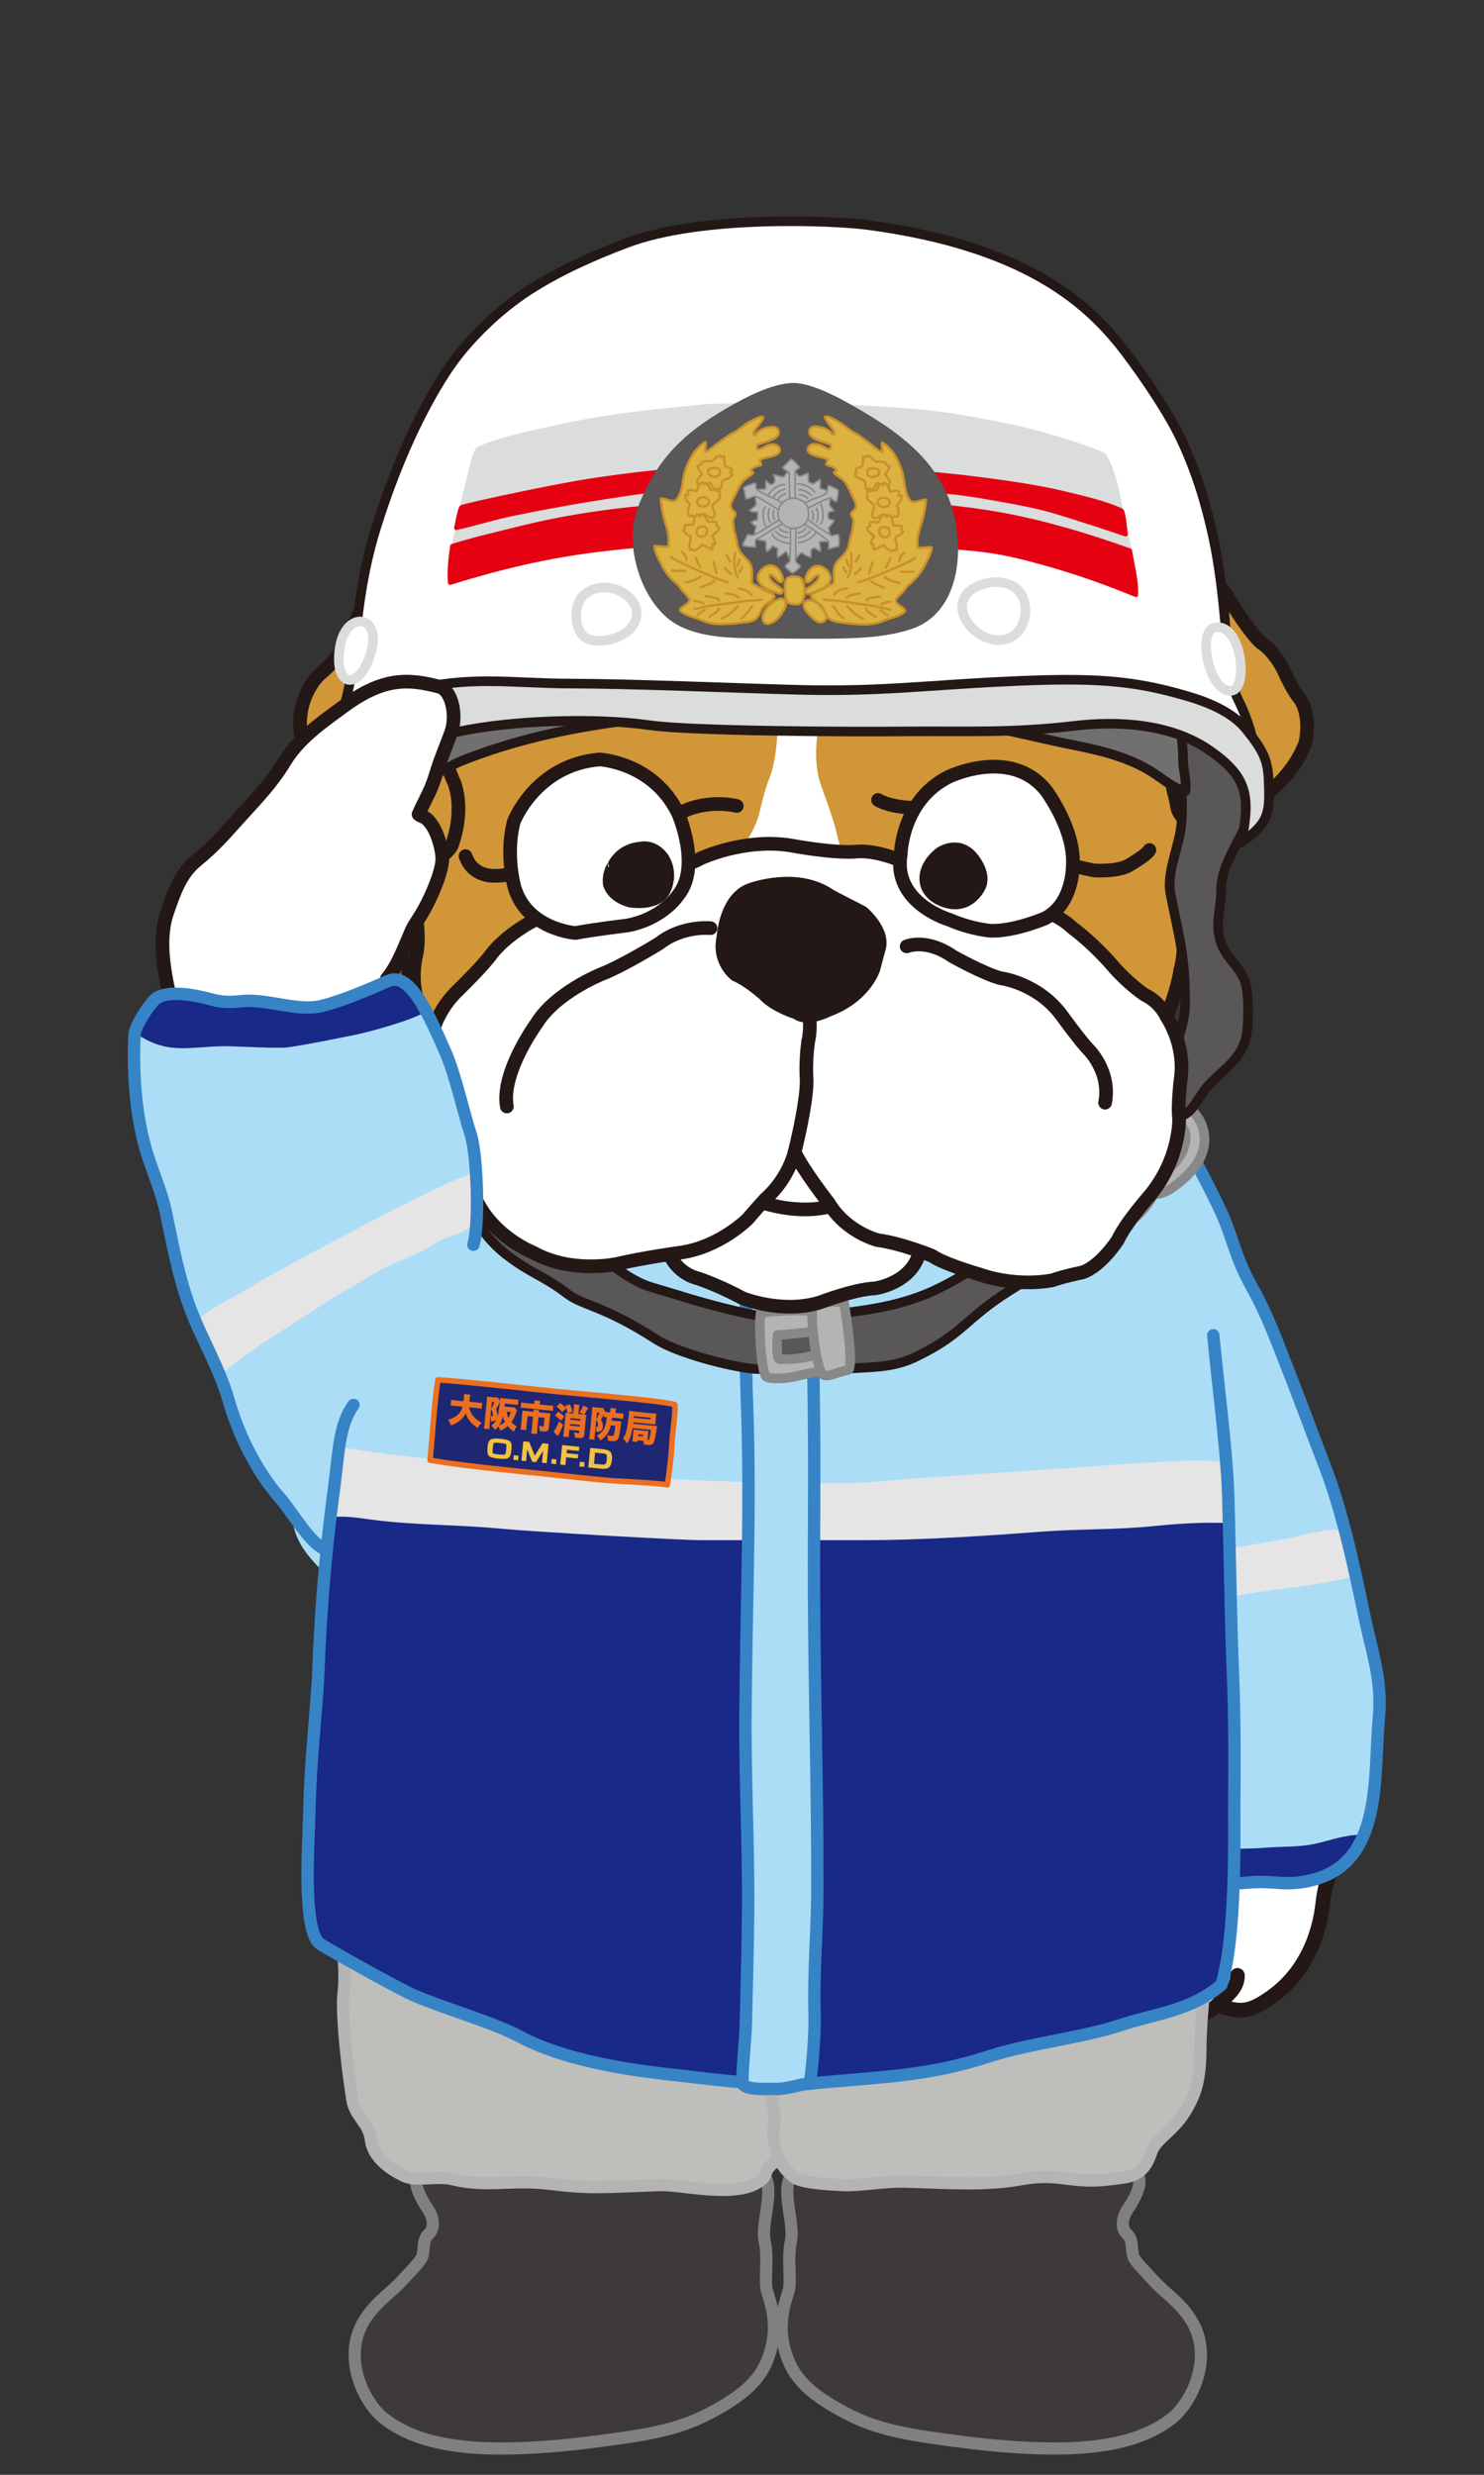 <?xml version="1.0" encoding="utf-8"?>
<!-- Generator: Adobe Illustrator 23.0.1, SVG Export Plug-In . SVG Version: 6.00 Build 0)  -->
<!DOCTYPE svg PUBLIC "-//W3C//DTD SVG 1.1//EN" "http://www.w3.org/Graphics/SVG/1.1/DTD/svg11.dtd">
<svg version="1.1" id="レイヤー_1" xmlns="http://www.w3.org/2000/svg" xmlns:xlink="http://www.w3.org/1999/xlink" x="0px"
	 y="0px" width="60px" height="100px" viewBox="0 0 60 100" style="enable-background:new 0 0 60 100;" xml:space="preserve">
<rect x="0" y="0" width="60" height="100" fill="#333333" stroke="none"/>
<g>
	<g>
		<g>
			<path style="fill:#FFFFFF;stroke:#231815;stroke-width:0.59;stroke-linecap:round;stroke-linejoin:round;" d="M46.996,62.91c-0.57,1.071-0.31,4.832-0.407,6.248c-0.158,2.249-1.16,2.642-1.124,4.589
				c0.011,0.582-0.108,2.345,0,2.958c0.071,0.406,0.388,1.043,0.357,1.48c-0.079,0.995-0.146,1.382,0.286,2.128
				c0.65,1.126,1.788,1.768,3.11,0.715c0.911,0.28,1.249,0.329,2.176-0.327c1.676-1.184,2.007-3.068,2.082-3.744
				c0.258-2.361,1.494-2.491,1.646-4.941c0.064-1.046-0.234-3.032-0.501-4.024c-0.361-1.345-0.294-2.047-0.58-3.598
				c-0.33-1.768-0.852-4.349-1.316-4.933"/>
			<path style="fill:none;stroke:#231815;stroke-width:0.59;stroke-linecap:round;stroke-linejoin:round;" d="M49.218,81.028c0.205-0.273,0.834-0.62,0.814-1.21"/>
		</g>
		<g>
			<path style="fill:#ACDDF7;" d="M45.512,65.243c0.203-1.235,0.023-2.533,0.096-3.671c0.066-1.01,0.325-2.933-0.107-3.841
				c-0.51-1.068-0.764-3.181-0.966-4.33c-0.43-2.474-1.676-2.994-2.136-5.467c-0.037-0.205-0.077-0.41-0.108-0.614
				c-0.196-1.17-0.342-2.367-0.261-3.55c0.045-0.675,0.264-2.626,1.345-2.725c0.603-0.056,1.583,1.155,1.958,1.554
				c0.611,0.645,1.149,1.343,1.643,2.067c0.87,1.279,1.58,2.642,2.257,4.013c0.627,1.271,0.631,1.984,1.372,3.309
				c0.682,1.22,1.107,2.452,1.37,3.104c0.432,1.068,1.152,3.027,1.573,4.108c0.889,2.276,1.446,5.391,1.725,6.599
				c0.283,1.211,0.601,2.255,0.475,3.615c-0.215,2.36,0.167,5.795-2.636,6.537c-1.164,0.307-1.574,0.001-2.76,0.126
				c-0.63,0.065-1.533-0.036-2.452-0.11c-0.743-0.061-1.569-0.023-2.042-0.464c-1.609-1.505-0.227-4.498-0.513-6.43
				C45.162,67.835,45.301,66.531,45.512,65.243z"/>
			<path style="fill:#E5E5E6;" d="M46.124,63.071c-0.583,0.06-0.29,0.115-0.355,0.665c-0.048,0.387-0.078,0.889-0.054,1.3
				c0.689,0.092,1.206-0.265,1.923-0.325c0.885-0.074,1.755-0.119,2.619-0.276c1.509-0.272,3.009-0.354,4.471-0.736
				c0-0.597-0.327-1.299-0.465-1.891c-0.864-0.032-1.655,0.267-2.496,0.414C49.9,62.547,48.011,62.877,46.124,63.071z"/>
			<path style="fill:#182987;" d="M45.319,74.562c-0.189,0.711,0.938,1.356,1.563,1.475c0.89,0.171,2.115,0.149,3.025,0.105
				c1.705-0.078,3.946,0.248,4.831-1.324c0.133-0.233,0.241-0.425,0.283-0.676c-0.633-0.012-1.232,0.227-1.853,0.361
				c-0.636,0.136-1.33,0.107-1.979,0.156c-1.052,0.087-2.108,0.005-3.161,0.043C47.259,74.731,46.027,74.824,45.319,74.562z"/>
			<path style="fill:none;stroke:#3684C6;stroke-width:0.501;stroke-linecap:round;stroke-linejoin:round;" d="M43.52,41.011c2.87,2.023,4.578,5.365,5.714,7.669c0.627,1.271,0.631,1.984,1.372,3.309
				c0.682,1.22,1.107,2.452,1.37,3.104c0.432,1.068,1.152,3.027,1.573,4.108c0.889,2.276,1.446,5.391,1.725,6.599
				c0.283,1.211,0.601,2.255,0.475,3.615c-0.215,2.36,0.167,5.795-2.636,6.537c-1.164,0.307-1.574,0.001-2.76,0.126
				c-0.63,0.065-1.533-0.036-2.452-0.11c-0.743-0.061-1.569-0.023-2.042-0.464c-1.609-1.505-0.227-4.498-0.513-6.43
				c-0.185-1.24,0.43-4.471,0.314-5.771c-0.122-1.391,0.161-2.977,0.108-4.545"/>
		</g>
	</g>
	<path style="fill:#3E3A39;stroke:#808080;stroke-width:0.492;stroke-linecap:round;stroke-linejoin:round;" d="M45.325,87.576c1.324,0.107,0.529,1.299,0.251,1.724c-0.174,0.267-0.296,0.719,0,0.981
		c0.25,0.222,0.16,0.669,0.249,0.902c0.088,0.23,0.578,0.702,0.792,0.941c0.462,0.521,0.96,0.79,1.454,1.489
		c1.086,1.535,0.122,3.464-0.687,4.101c-1.061,0.839-2.377,1.052-3.263,1.152c-1.359,0.154-3.346,0.039-4.91-0.157
		c-2.499-0.313-3.703-0.509-5.014-1.199c-1.647-0.868-2.253-1.574-2.517-2.76c-0.216-0.973,0.084-1.784,0.208-2.195
		c0.111-0.356-0.06-1.355,0.084-1.96c0.165-0.707-0.347-1.916-0.043-2.589c0.22-0.484,0.652-0.25,2.163-0.352
		c1.124-0.076,2.43-0.068,3.495,0c1.248,0.079,2.479-0.108,3.744-0.118C42.71,87.526,43.87,87.459,45.325,87.576z"/>
	<path style="fill:#3E3A39;stroke:#808080;stroke-width:0.492;stroke-linecap:round;stroke-linejoin:round;" d="M17.571,87.576c-1.323,0.107-0.526,1.299-0.25,1.724c0.174,0.267,0.295,0.719,0,0.981
		c-0.25,0.222-0.162,0.669-0.25,0.902c-0.088,0.23-0.577,0.702-0.79,0.941c-0.463,0.521-0.962,0.79-1.457,1.489
		c-1.086,1.535-0.119,3.464,0.688,4.101c1.06,0.839,2.376,1.052,3.265,1.152c1.357,0.154,3.345,0.039,4.908-0.157
		c2.498-0.313,3.703-0.509,5.015-1.199c1.646-0.868,2.252-1.574,2.514-2.76c0.219-0.973-0.082-1.784-0.207-2.195
		c-0.108-0.356,0.06-1.355-0.083-1.96c-0.167-0.707,0.344-1.916,0.042-2.589c-0.219-0.484-0.648-0.25-2.165-0.352
		c-1.123-0.076-2.428-0.068-3.493,0c-1.247,0.079-2.477-0.108-3.743-0.118C20.185,87.526,19.026,87.459,17.571,87.576z"/>
	<g>
		<path style="fill:#BEBEBB;stroke:#B4B4B5;stroke-width:0.492;stroke-linecap:round;stroke-linejoin:round;" d="M14.189,71.354c-1.602,2.1-0.009,6.726-0.301,9.189c-0.071,0.604,0.055,2.347,0.356,4.299
			c0.102,0.671,0.672,0.933,0.748,1.607c0.084,0.744,0.811,1.216,1.332,1.471c0.5,0.246,1.352-0.02,1.974,0.136
			c1.377,0.345,2.398-0.01,4.015,0.196c1.54,0.197,2.249,0.118,4.37,0.041c0.84-0.032,2.911,0.507,3.911-0.079
			c0.532-0.314,0.213-0.409,0.622-0.766c0.541-0.469,0.833-0.665,1.071-1.356c0.393-1.143,0.446-2.004,0.393-3.225
			c-0.05-1.248,0.073-2.653-0.05-3.933c-0.123-1.27,0.045-2.763-0.031-4.081c-0.029-0.509,0.004-1.696-0.179-2.165"/>
	</g>
	<g>
		<path style="fill:#BEBEBB;stroke:#B4B4B5;stroke-width:0.492;stroke-linecap:round;stroke-linejoin:round;" d="M32.519,71.498c-0.085,1.123-0.86,3.787-0.8,5.955c0.024,0.862-0.471,1.784-0.399,2.827
			c0.088,1.331-0.224,2.687-0.151,3.252c0.087,0.657-0.077,1.034,0.088,1.622c0.183,0.641-0.075,0.697,0.043,1.374
			c0.103,0.586,0.249,0.979,0.748,1.41c0.301,0.262,1.249,0.314,1.998,0.355c0.727,0.036,1.685-0.158,2.496-0.138
			c1.806,0.043,3.237,0.173,4.742-0.098c1.581-0.286,2.017,0.211,3.62,0c0.794-0.103,1.33-0.078,1.662-1.136
			c0.165-0.472,0.874-0.825,1.332-1.57c0.338-0.551,0.624-1.099,0.634-2.458c0.021-2.665,0.597-4.319,0.136-6.834
			c-0.11-0.604,0.001-2.024-0.122-2.772c-0.222-1.326-1.094-2.081-1.541-2.269"/>
	</g>
	<g>
		<path style="fill:#ACDDF7;" d="M31.173,34.767c-1.547-0.083-7.261,0.621-9.983,2.965c-2.256,1.944-3.881,3.779-4.766,6.726
			c-0.782,2.614-2.507,4.521-3.311,7.443c-0.733,2.662-1.002,6.25-1.287,8.982c-0.171,1.658,1.34,2.543,1.287,2.76
			c-0.253,1.024-0.201,2.932-0.239,3.846c-0.066,1.678-0.314,3.353-0.368,5.776c-0.028,1.215-0.277,4.565,0.384,5.242
			c0.119,0.123,3.207,1.841,3.809,2.105c1.129,0.5,3.263,1.113,4.317,1.68c2.035,1.093,5.078,1.423,6.425,1.57
			c0.69,0.075,3.703,0.49,5.275,0.335c2.973-0.295,4.711-0.27,7.349-1.127c1.497-0.488,3.792-0.755,5.208-1.23
			c1.487-0.495,2.847-0.571,4.114-1.642c0.605-1.972,0.51-6.032,0.517-7.333c0.03-3.716-0.032-4.572-0.089-6.174
			c-0.051-1.459-0.184-5.96-0.222-6.783c-0.093-1.974-0.803-5.444-0.859-7.197c-0.067-2.113-0.99-5.835-1.502-7.197
			c-1.103-2.948-1.69-6.139-4.452-8.064c-1.519-1.055-5.017-2.028-5.585-2.218C35.952,34.823,32.319,34.826,31.173,34.767z"/>
		<path style="fill:#E5E5E6;" d="M26.811,59.731c-2.36-0.226-4.278-0.098-6.573-0.397c-1.278-0.165-2.708-0.375-3.989-0.511
			c-0.865-0.093-1.672-0.235-2.528-0.34c-0.087,0.538-0.392,2.842-0.45,3.295c1.321,0.325,1.478,0.45,5.956,0.853
			c1.295,0.117,4.759,0.156,6.068,0.227c1.341,0.077,4.783,0.229,6.124,0.283c2.658,0.112,3.699-0.339,6.351-0.339
			c2.582,0,4.069-0.222,6.63-0.229c1.54-0.003,3.687,0.299,5.14-0.066c0.222-0.059,0.199-0.953,0.107-1.894
			c-0.07-0.753,0.061-1.119-0.107-1.461c-0.159-0.325-4.349,0.035-6.543,0.182c-1.687,0.115-6.182,0.397-7.925,0.568
			C34.048,60.004,28.245,59.871,26.811,59.731z"/>
		<path style="fill:#182987;" d="M20.349,61.778c-1.901-0.185-3.661-0.136-5.506-0.397c-0.579-0.083-1.35-0.171-1.46,0
			c-0.243,0.368-0.128,1.151-0.172,1.592c-0.079,0.855-0.039,1.361-0.166,2.217c-0.305,2.077-0.337,2.472-0.337,4.606
			c0,0.962-0.27,1.953-0.225,2.899c0.054,1.086-0.111,2.906-0.111,4.007c0,0.46,0.293,1.403,0.518,1.805
			c0.162,0.283,1.134,0.587,1.45,0.783c1.511,0.948,3.139,1.425,4.773,2.161c2.764,1.243,5.115,2.027,8.328,2.411
			c3.381,0.404,7.893,0.404,11.284-0.478c1.639-0.427,3.581-0.829,5.223-1.266c1.163-0.308,2.337-0.649,3.485-0.951
			c0.492-0.129,1.859-0.367,1.954-0.969c0.236-1.511,0.53-4.371,0.517-5.912c-0.007-1.143-0.054-4.761-0.054-6.197
			c0-1.539-0.054-3.737,0-5.287c0.029-0.902,0.016-0.377-0.057-1.251c-1.083-0.054-2.067,0.006-3.146,0.114
			c-1.558,0.158-2.992,0.109-4.553,0.227c-2.322,0.175-4.802,0.342-7.138,0.342c-2.151,0-4.473,0-6.627,0
			C27.441,62.234,21.416,61.883,20.349,61.778z"/>
		<path style="fill:none;stroke:#3684C6;stroke-width:0.501;stroke-linecap:round;stroke-linejoin:round;" d="M14.292,56.77c-0.589,0.811-0.589,1.894-0.787,3.376c-0.403,2.994-0.551,5.306-0.632,7.343
			c-0.066,1.678-0.314,3.353-0.368,5.776c-0.028,1.215-0.277,4.565,0.384,5.242c0.119,0.123,3.207,1.841,3.809,2.105
			c1.129,0.5,3.263,1.113,4.317,1.68c2.035,1.093,5.078,1.423,6.425,1.57c0.69,0.075,3.703,0.49,5.275,0.335
			c2.973-0.295,4.711-0.27,7.349-1.127c1.497-0.488,3.792-0.755,5.208-1.23c1.487-0.495,2.847-0.571,4.114-1.642
			c0.605-1.972,0.51-6.032,0.517-7.333c0.03-3.716-0.032-4.572-0.089-6.174c-0.051-1.459-0.13-5.796-0.17-6.62
			c-0.079-1.677-0.411-4.225-0.589-6.115"/>
		<path style="fill:#ACDDF7;stroke:#3684C6;stroke-width:0.501;stroke-linecap:round;stroke-linejoin:round;" d="M30.284,49.311c-0.006,1.009-0.049,2.015-0.102,3.028c-0.094,1.712-0.006,3.373,0.043,5.08
			c0.111,3.931-0.059,7.891-0.085,11.825c-0.02,2.777,0.128,5.203,0.108,7.948c-0.012,1.493-0.054,2.983-0.089,4.474
			c-0.016,0.734-0.137,1.725-0.145,2.457c-0.004,0.367,1.067,0.271,1.35,0.285c0.414,0.019,0.94-0.186,1.352-0.211
			c0.118-0.295,0.236-2.082,0.22-2.69c-0.055-2.104,0.111-3.264,0.111-5.344c0-3.58-0.084-6.592-0.125-10.329
			c-0.042-3.886,0.038-6.141-0.036-10.309c-0.034-1.76,0.443-8.868,0-9.59c-0.19-0.303-0.251-0.193-0.863-0.303
			c-0.296-0.054-1.188-0.069-1.447,0.113c-0.154,0.106-0.198,0.692-0.25,0.942C30.14,47.557,30.287,48.433,30.284,49.311z"/>
	</g>
	<g>
		<path style="fill:#D19638;" d="M45.363,22.318c0,0-0.563-1.243-3.297-2.654c0,0-1.245-0.704-2.34-0.949c0,0-1.184-0.369-2.551-0.89
			c0,0-1.096-0.399-3.374-0.031c0,0-1.248,0.368-2.918,0.122c0,0-1.733-0.397-2.887-0.031c0,0-0.79,0.093-1.733-0.183
			c0,0-1.308-0.337-3.735,1.164c0,0-2.22,0.828-3.465,2.116c0,0-1.068,1.346-1.91,1.809c0,0-1.641,1.387-1.641,4.353
			c0,0-0.229,2.389,0.076,4.047c0,0,0.191,1.27,0.995,2.812c0,0,0.153,0.232,0.292,0.894c0,0-0.181,0.92-0.061,2.054
			c0,0,0.184,0.982,0,1.717c0,0-0.273,1.164,0.184,1.993c0,0,0.395,0.673,0.514,1.071c0,0,0.712,2.29,4.226,2.905
			c0,0,15.586,2.352,21.277,0.27c0,0,3.402-1.425,4.158-3.818c0,0,0.455-1.164,0.548-1.899c0,0,0.242-0.734,0.09-1.901
			c0,0,0.031-0.735,0.275-1.195c0,0,0.272-0.705,0.303-1.715c0,0,0.059-0.645,0.181-0.919c0,0,0.92-2.584-0.283-5.966
			c0,0-0.717-3.093-2.091-4.249C46.194,23.244,45.677,22.89,45.363,22.318z"/>
		<path style="fill:#FFFFFF;" d="M37.112,17.725c0,0-0.945,0.981-1.461,2.599c0,0-0.487,1.591-0.86,2.399c0,0-1.031,2.283-1.202,4.046
			c0,0-0.234,1.79-0.447,2.399c0,0-0.357,1.359,0.045,2.543c0,0,0.402,1.098,0.573,1.677c0,0,0.401,1.704,0.658,2.254
			c0,0,1.433,2.716,3.237,4.45c0,0,4.441,4.249,4.929,5.029c0,0-8.25,1.676-18.765-0.23c0,0,1.603-3.44,2.921-4.828
			c0,0,1.378-1.82,1.95-3.352c0,0,0.459-1.276,1.331-2.559c0,0,0.472-0.446,0.701-1.372c0,0,0.201-0.925,0.431-1.444
			c0,0,0.459-1.329,0.201-2.976c0,0-0.116-1.156-0.514-2.196c0,0-0.317-0.898-0.518-2.372c0,0-0.112-1.297-0.541-2.065
			c0,0-0.46-0.94-0.718-1.605c0,0-0.603-1.554-1.146-2.236c0,0,1.173-0.479,4.125,0.186C32.041,18.071,36.225,17.292,37.112,17.725z
			"/>
		<path style="fill:none;stroke:#231815;stroke-width:0.552;stroke-linecap:round;stroke-linejoin:round;" d="M45.363,22.318c0,0-0.563-1.243-3.297-2.654c0,0-1.245-0.704-2.34-0.949c0,0-1.184-0.369-2.551-0.89
			c0,0-1.096-0.399-3.374-0.031c0,0-1.248,0.368-2.918,0.122c0,0-1.733-0.397-2.887-0.031c0,0-0.79,0.093-1.733-0.183
			c0,0-1.308-0.337-3.735,1.164c0,0-2.22,0.828-3.465,2.116c0,0-1.068,1.346-1.91,1.809c0,0-1.641,1.387-1.641,4.353
			c0,0-0.229,2.389,0.076,4.047c0,0,0.191,1.27,0.995,2.812c0,0,0.153,0.232,0.292,0.894c0,0-0.181,0.92-0.061,2.054
			c0,0,0.184,0.982,0,1.717c0,0-0.273,1.164,0.184,1.993c0,0,0.395,0.673,0.514,1.071c0,0,0.712,2.29,4.226,2.905
			c0,0,15.586,2.352,21.277,0.27c0,0,3.402-1.425,4.158-3.818c0,0,0.455-1.164,0.548-1.899c0,0,0.242-0.734,0.09-1.901
			c0,0,0.031-0.735,0.275-1.195c0,0,0.272-0.705,0.303-1.715c0,0,0.059-0.645,0.181-0.919c0,0,0.92-2.584-0.283-5.966
			c0,0-0.717-3.093-2.091-4.249C46.194,23.244,45.677,22.89,45.363,22.318z"/>
	</g>
	<path style="fill:none;stroke:#231815;stroke-width:0.552;stroke-linecap:round;stroke-linejoin:round;" d="M29.788,32.567c0,0-0.911-0.244-1.943,0.124c0,0-1.155,0.522-2.249,0.705c0,0-2.096,0.615-2.947,1.165
		c0,0-1.552,0.859-2.675,0.827c0,0-0.852,0.063-1.153-0.796"/>
	<path style="fill:none;stroke:#231815;stroke-width:0.552;stroke-linecap:round;stroke-linejoin:round;" d="M35.501,32.324c0,0,0.366,0.244,1.216,0.307c0,0,1.065,0,2.462,0.735c0,0,3.129,1.471,5.075,1.807
		c0,0,0.941,0.062,1.397-0.212c0,0,0.702-0.4,0.822-0.614"/>
	<path style="fill:#D19638;stroke:#231815;stroke-width:0.552;stroke-linecap:round;stroke-linejoin:round;" d="M17.421,22.753c0,0-1.261-0.386-2.291,1.038c0,0-0.727,0.965-0.993,2.006c0,0-0.459,0.847-1.224,1.464
		c0,0-1.106,1.002-0.687,2.774c0,0,0.268,1.348,0.993,1.966c0,0,0.763,0.808,1.149,1.535c0,0,0.646,1.084,2.251,1.316
		c0,0,1.138,0.158,1.638-0.672c0,0,0.54-1.293,0.119-2.527c0,0-0.496-1.039-0.457-1.694c0,0-0.077-0.964,0.153-1.695
		c0,0,0.304-1.311-0.117-2.197"/>
	<path style="fill:#D19638;stroke:#231815;stroke-width:0.552;stroke-linecap:round;stroke-linejoin:round;" d="M44.905,22.233c0,0,0.774,0.376,1.289,0.289c0,0,1.203-0.144,1.918,0.317c0,0,1.174,0.521,1.605,1.417
		c0,0,0.831,1.359,1.29,1.734c0,0,0.554,0.325,0.963,1.247c0,0,0.325,0.719,0.613,1.037c0,0,0.427,0.606,0.198,1.734
		c0,0-0.281,0.864-1.088,1.646c0,0-0.773,0.723-1.06,1.156c0,0-1.175,1.011-2.522,0.463c0,0-0.399-0.202-0.514-0.636
		c0,0-0.031-0.26-0.145-0.665c0,0-0.287-1.097,0.059-2.37c0,0,0.256-1.155-0.115-1.935c0,0-0.974-1.851-0.974-2.601"/>
	<g>
		<path style="fill:#595757;stroke:#231815;stroke-width:0.388;stroke-linecap:round;stroke-linejoin:round;" d="M15.177,43.139c0.358,0.607,1.148,1.349,1.305,0.208c0.11-0.78-0.312-1.594-0.551-2.279
			c-0.131-0.378-0.333-0.684-0.43-1.071c-0.095-0.388-0.104-0.824-0.202-1.205c-0.164-0.636-0.839-1.913,0.105-2.236
			c0.464-0.161,0.581,0.761,0.7,1.221c0.149,0.562,0.275,1.153,0.366,1.72c0.145,0.917,0.444,1.747,0.657,2.655
			c0.22,0.951,0.347,1.66,0.817,2.534c0.267,0.49,0.778,1.129,0.731,1.683c-1.057,0.034-2.745-1.14-3.529-2.658
			c-0.348-0.675-0.809-1.243-1.099-1.993c-0.13-0.336-0.409-0.855-0.278-1.224c0.148-0.418,0.792,0.701,0.823,0.999
			C14.652,42.065,14.887,42.651,15.177,43.139z"/>
		<path style="fill:#595757;stroke:#231815;stroke-width:0.388;stroke-linecap:round;stroke-linejoin:round;" d="M33.25,54.45c0-0.408-0.004-0.874,0.041-1.303c1.615-0.179,3.171-0.345,4.688-1.1
			c1.428-0.712,1.878-1.144,2.916-2.378c0.666-0.796,1.705-1.489,2.497-2.238c0.729-0.686,1.344-1.171,1.719-0.999
			c-0.208,0.536-0.401,0.726-1.093,1.192c-0.699,0.468-1.022,1.282-1.689,1.802c-1.049,0.815-1.691,1.115-2.411,2.212
			c1.463-0.328,3.033-1.531,3.948-2.685c0.461-0.582,1.721-2.164,2.041-1.996c0.449,0.237-1.552,2.483-1.79,2.727
			c-1.07,1.098-1.605,1.409-3.28,2.457c-1.833,1.147-1.887,1.775-3.866,2.712c-0.654,0.31-1.313,0.376-2.029,0.411
			C34.092,55.308,33.248,55.452,33.25,54.45z"/>
		<path style="fill:#B4B4B5;stroke:#888888;stroke-width:0.388;stroke-linecap:round;stroke-linejoin:round;" d="M45.413,46.611c0.119-0.329,0.656-0.83,0.916-1.073c0.439-0.412,1.962-0.468,1.537,0.835
			c-0.186,0.566-0.8,1.092-1.24,1.252c-0.271,0.097-0.894,0.43-0.288,0.609c0.312,0.093,0.756-0.025,0.996-0.195
			c0.653-0.454,1.273-1.036,1.358-1.846c0.101-0.947-0.72-1.897-1.742-1.608c-0.85,0.241-1.654,1.007-2.039,1.757
			c-0.317,0.623,0.037,1.881,1.149,1.718C46.5,47.41,45.101,47.463,45.413,46.611z"/>
		<path style="fill:#B4B4B5;stroke:#888888;stroke-width:0.388;stroke-linecap:round;stroke-linejoin:round;" d="M44.823,47.236c0.097-0.244,0.336-0.425,0.473-0.656c0.45-0.026,1.051,0.697,1.387,1.044
			c0.307,0.312,0.065,0.468-0.148,0.832c-0.196,0.34-0.678,0.895-0.886,0.805c-0.381-0.165-1.278-0.969-1.535-1.28
			C44.468,47.653,44.699,47.541,44.823,47.236z"/>
		<path style="fill:#595757;stroke:#231815;stroke-width:0.388;stroke-linecap:round;stroke-linejoin:round;" d="M14.803,42.203c-0.123-0.617-0.105-1.242,0.087-1.988c0.317-1.196,0.194-2.291,0.609-3.48
			c0.561-1.599-0.001-2.228,0.083-3.923c0.038-0.761,0.166-2.929,0.482-3.592c0.366-0.77,1.445-2.95,2.189-3.251
			c2.331-0.946,5.914-0.406,8.422-0.548c1.316-0.074,12.797,0.242,13.443,0.273c0.546,0.027,3.813,0.776,4.151,1.033
			c1.253,0.948,2.252,1.092,3.003,2.69c0.472,1.007,0.566,2.708,0.5,3.786c-0.058,0.957-0.628,2.011-0.447,2.926
			c0.379,1.885,0.591,2.499,0.591,4.469c0,0.931-0.611,2.23-0.944,3.076c-0.225,0.57-0.638,1.092,0.294,1.391
			c0.895,0.289,1.067-0.677,1.653-1.274c0.693-0.7,1.412-1.123,1.508-2.177c0.048-0.531,0.062-1.314-0.054-1.831
			c-0.133-0.602-0.756-1.029-0.984-1.626c-0.303-0.799-0.013-1.401-0.013-2.282c0-0.879,0.752-1.923,1.073-2.705
			c0.321-0.777,0.083-1.072,0-1.947c-0.044-0.455-0.312-1.299-0.483-1.732c-0.197-0.505-0.529-1.419-0.739-1.902
			c-0.28-0.65-2.004-1.564-2.35-1.829c-0.762-0.586-1.698-0.67-2.526-1.081c-1.803-0.903-3.511-1.373-5.534-1.737
			c-2.498-0.447-4.995-0.393-7.525-0.393c-2.876,0-5.989,0.306-8.754,1.137c-1.837,0.551-4.003,0.953-5.603,2.061
			c-0.693,0.48-1.819,1.611-2.212,2.392c-0.652,1.294-1.503,2.598-1.591,3.439c-0.063,0.619,0.9,1.264,0.648,1.811
			c-0.246,0.538-0.629,0.975-0.795,1.572c-0.473,1.676-0.56,3.565-0.23,5.259c0.135,0.701,0.442,1.435,0.927,1.99
			c0.163,0.184,0.323,0.344,0.486,0.491c0.33,0.257,1.677,2.186,1.677,2.186c0.21,0.49,0.879,1.293,1.002,1.55
			c0.307,0.627,0.919,0.786,1.714,1.906c0.639,0.896,1.071,1.714,1.949,2.382c1.002,0.763,1.433,0.799,2.421,1.549
			c0.659,0.5,1.451,0.461,3.605,1.849c0.837,0.54,2.963,1.1,3.957,1.191c0.443,0.038,2.348-0.128,2.774-0.415
			c0.356-0.239,1.142-1.492-0.236-1.492c-2.538,0-5.443-1.042-6.616-1.37c-1.063-0.298-1.733-1.081-2.54-1.429
			c-0.826-0.359-2.025-0.724-2.539-1.491c-0.528-0.787-1.306-1.133-1.847-1.908c-0.478-0.681-0.992-1.414-1.718-1.745
			c-0.259-0.118-0.632-0.384-1.01-0.614C16.762,44.849,15.001,43.57,14.803,42.203z"/>
		<path style="fill:#B4B4B5;stroke:#888888;stroke-width:0.388;stroke-linecap:round;stroke-linejoin:round;" d="M33.379,53.798c-0.002-0.209-0.15-0.604-0.17-0.813c-0.996-0.048-1.385-0.05-2.452,0.06
			c-0.1,0.481,0.023,2.485,0.237,2.593c0.235,0.118,0.932,0.043,1.212-0.031c0.445-0.114,0.896-0.155,1.306-0.35
			c0-0.246-0.041-0.359-0.068-0.601c-0.746,0.148-1.134,0.296-1.917,0.265c-0.166-0.005-0.102-0.871-0.09-0.981
			C32.263,53.913,32.589,53.79,33.379,53.798z"/>
		<path style="fill:#B4B4B5;stroke:#888888;stroke-width:0.388;stroke-linecap:round;stroke-linejoin:round;" d="M32.855,52.807c-0.102,0.618,0.177,2.474,0.384,2.712c0.169,0.193,0.684-0.109,1.034-0.151
			c0.265-0.03-0.048-2.168-0.15-2.74C33.7,52.58,32.886,52.629,32.855,52.807z"/>
	</g>
	<path style="fill:#717071;stroke:#231815;stroke-width:0.388;stroke-linecap:round;stroke-linejoin:round;" d="M15.952,28.126c-0.221,0.237-0.04,0.842-0.006,1.162c0.056,0.537,0.05,1.915,0.417,2.297
		c0.313,0.326,1.777-0.629,2.274-0.83c2.139-0.854,4.249-1.304,6.502-1.611c2.415-0.329,4.863-0.64,7.355-0.622
		c2.716,0.022,4.757,0.351,7.371,0.828c1.188,0.216,2.446,0.543,3.618,0.772c1.15,0.226,2.315,0.531,3.262,1.183
		c0.347,0.237,0.776,0.576,1.176,0.666c0.07-0.431-0.094-0.856-0.089-1.298c0.004-0.435-0.146-2.123-0.297-2.612
		c-0.038-0.126,0.006-0.533-0.069-0.616c-0.193-0.21-5.084-1.051-7.074-1.224c-2.025-0.175-11.37-0.489-13.936-0.05
		C26.132,26.228,16.159,27.905,15.952,28.126z"/>
	<path style="fill:#FFFFFF;stroke:#231815;stroke-width:0.388;stroke-linecap:round;stroke-linejoin:round;" d="M13.542,29.544c0.393-0.781,0.658-2.056,0.742-2.925c0.175-1.867,0.368-3.504,0.91-5.259
		c1.026-3.305,2.214-5.397,2.902-6.427c0.759-1.143,2.017-2.388,3.307-3.217c1.182-0.758,2.514-1.364,3.957-1.905
		c3.013-1.133,8.32-0.905,9.746-0.716c6.259,0.835,8.76,3.092,10.159,4.826c0.557,0.693,1.859,2.506,2.48,3.814
		c0.649,1.37,1.031,2.709,1.298,3.931c0.242,1.094,0.392,2.374,0.49,3.491c0.105,1.213,0.034,2.119,0.542,3.144
		c0.429,0.865,0.696,1.848,0.696,2.543c-0.453,0.105-2.093-1.987-2.896-2.057c-2.111-0.185-5.442-0.591-7.575-0.594
		c-1.225-0.005-9.362,0.652-11.139,0.505c-1.864-0.154-9.456-0.414-10.946,0.075c-1.042,0.341-3.439,0.663-5.371,2.72
		C12.715,30.627,13.196,30.228,13.542,29.544z"/>
	<path style="fill:#DBDCDC;stroke:#231815;stroke-width:0.388;stroke-linecap:round;stroke-linejoin:round;" d="M26.253,29.303c-2.208-0.315-5.578-0.197-7.751,0.267c-1.59,0.34-2.88,0.291-3.746,1.089
		c-0.308,0.286-0.721,0.668-1.152,1.453c-0.361,0.655-0.454,1.215-0.721,1.455c-0.647-0.872-1.391-1.559,0-3.49
		c1.153-1.599,2.278-1.732,3.702-2.148c2.244-0.655,4.2-0.313,6.414-0.308c2.62,0.006,6.552,0.18,9.256,0.252
		c3.266,0.088,5.183-0.184,8.423-0.336c3.507-0.167,5.087-0.065,7.316,0.589c0.794,0.231,1.813,0.63,2.378,1.325
		c0.718,0.885,0.888,1.293,0.919,2.072c0.054,1.317,0.038,1.703-1.097,2.517c0.355-1.847,0.284-2.629-1.297-3.725
		c-1.595-1.106-3.779-1.179-5.406-0.991c-2.659,0.312-4.406,0.206-6.982,0.231C34.527,29.576,27.986,29.55,26.253,29.303z"/>
	<g>
		<path style="fill:#FFFFFF;stroke:#DBDCDC;stroke-width:0.386;stroke-linecap:round;stroke-linejoin:round;" d="M23.573,24.076c0.965-0.949,2.917,0.283,1.871,1.372c-0.358,0.373-1.374,0.619-1.798,0.299
			C23.202,25.412,23.18,24.463,23.573,24.076z"/>
		<path style="fill:#FFFFFF;stroke:#DBDCDC;stroke-width:0.386;stroke-linecap:round;stroke-linejoin:round;" d="M39.507,23.696c0.596-0.278,1.436-0.271,1.803,0.357c0.331,0.57,0.112,1.496-0.531,1.74
			C39.558,26.255,38.037,24.382,39.507,23.696z"/>
		<path style="fill:#DBDCDC;stroke:#DBDCDC;stroke-width:0.172;stroke-linecap:round;stroke-linejoin:round;" d="M28.333,16.435c-2.146,0.225-3.718,0.349-5.936,0.85c-0.626,0.141-2.27,0.469-3.032,0.848
			c-0.13,0.064-0.229,0.448-0.421,1.235c-0.158,0.643-0.252,1.043-0.384,1.677c-0.121,0.571-0.361,1.481-0.243,2.063
			c0.981-0.221,1.432-0.796,2.332-1.05c1.108-0.314,2.376-0.295,3.514-0.467c1.749-0.263,3.534-0.324,5.322-0.386
			c1.344-0.045,5.282,0.027,6.366,0.122c0.944,0.084,4.61,0.261,5.438,0.342c1.865,0.183,3.638,0.75,4.523,1.566
			c-0.061-0.929-0.279-1.52-0.448-2.404c-0.146-0.774-0.301-1.729-0.732-2.446c-0.929-0.411-2.032-0.714-2.9-0.952
			c-0.858-0.236-2.824-0.596-3.7-0.709C35.077,16.338,29.475,16.317,28.333,16.435z"/>
		<path style="fill:#E50012;stroke:#E50012;stroke-width:0.172;stroke-linecap:round;stroke-linejoin:round;" d="M30.394,20.307c-1.143,0.016-2.284,0.067-3.401,0.139c-1.878,0.12-3.957,0.407-5.763,0.851
			c-1.201,0.294-1.937,0.46-2.941,0.766c-0.067,0.514-0.134,0.845-0.094,1.485c1.998-0.618,3.867-1.07,5.978-1.331
			c3.038-0.374,6.171-0.45,9.257-0.228c2.439,0.177,4.78-0.092,7.163,0.368c0.816,0.157,2.028,0.5,2.875,0.775
			c0.866,0.28,1.625,0.567,2.462,0.909c0.022-0.596-0.156-1.23-0.245-1.795c-1.614-0.577-3.447-1.134-5.144-1.44
			C37.141,20.188,33.828,20.26,30.394,20.307z"/>
		<path style="fill:#E50012;stroke:#E50012;stroke-width:0.172;stroke-linecap:round;stroke-linejoin:round;" d="M26.602,19.78c-1.877,0.244-3.905,0.577-5.811,0.97c-0.893,0.184-1.508,0.392-2.345,0.582
			c0.04-0.176,0.154-0.814,0.218-0.837c0.504-0.166,4.016-0.893,5.133-1.063c1.345-0.205,3.345-0.465,4.725-0.482
			c1.419-0.02,2.08-0.094,3.495-0.075c2.548,0.033,5.269,0.174,7.843,0.519c0.921,0.122,2.076,0.283,3.047,0.513
			c1.012,0.239,1.808,0.43,2.434,0.722c0.072,0.034,0.144,0.667,0.17,0.963c-0.681-0.237-1.812-0.6-2.555-0.832
			c-1.082-0.341-2.091-0.499-3.228-0.699c-1.982-0.35-4.089-0.333-6.12-0.32C32.588,19.746,27.492,19.666,26.602,19.78z"/>
		<g>
			<path style="fill:#595757;stroke:#595757;stroke-width:0.128;stroke-linecap:round;stroke-linejoin:round;" d="M30.135,25.72c-0.893-0.006-1.989-0.102-2.764-0.553c-1.363-0.794-2.097-3.128-1.542-4.589
				c0.746-1.966,1.841-3.023,3.613-4.045c0.743-0.429,1.744-0.952,2.578-0.994c0.594-0.027,1.506,0.394,2.2,0.78
				c1.681,0.938,3.308,1.983,4.056,3.783c0.69,1.676,0.639,4.591-1.489,5.27c-1.073,0.344-2.269,0.361-3.393,0.373
				C32.32,25.754,31.21,25.729,30.135,25.72z"/>
			<path style="fill:#DCB240;stroke:#C9912A;stroke-width:0.096;stroke-linecap:round;stroke-linejoin:round;" d="M30.669,23.196c-0.179,0.406,0.416,0.665,0.704,0.744c0.072,0.021,0.205,0.083,0.256,0
				c0.054-0.084-0.041-0.153-0.101-0.199c-0.113-0.086-0.412-0.279-0.42-0.437c-0.018-0.265,0.316,0.159,0.383,0.192
				c0.185,0.095,0.173-0.107,0.132-0.231c-0.042-0.118-0.13-0.257-0.23-0.334C31.137,22.729,30.786,22.93,30.669,23.196z"/>
			<path style="fill:#DCB240;stroke:#C9912A;stroke-width:0.096;stroke-linecap:round;stroke-linejoin:round;" d="M33.546,23.22c0.175,0.409-0.424,0.659-0.713,0.733c-0.073,0.019-0.207,0.08-0.257-0.003
				c-0.054-0.087,0.044-0.153,0.103-0.198c0.116-0.084,0.417-0.271,0.429-0.432c0.017-0.265-0.322,0.156-0.387,0.188
				c-0.188,0.091-0.172-0.111-0.13-0.233c0.042-0.119,0.134-0.255,0.234-0.331C33.084,22.747,33.433,22.954,33.546,23.22z"/>
			<path style="fill:#DCB240;stroke:#C9912A;stroke-width:0.096;stroke-linecap:round;stroke-linejoin:round;" d="M30.839,25.035c0.056,0.285,0.371,0.154,0.525,0.028c0.159-0.129,0.276-0.326,0.376-0.502
				c0.06-0.101,0.044-0.298-0.073-0.355c-0.112-0.053-0.29,0.046-0.384,0.103C31.07,24.44,30.785,24.757,30.839,25.035z"/>
			<path style="fill:#DCB240;stroke:#C9912A;stroke-width:0.096;stroke-linecap:round;stroke-linejoin:round;" d="M33.194,25.147c0.252-0.03,0.267-0.292,0.135-0.454c-0.118-0.147-0.219-0.297-0.387-0.384
				c-0.346-0.177-0.595,0.08-0.343,0.39C32.712,24.834,32.992,25.173,33.194,25.147z"/>
			<g>
				<path style="fill:#B4B4B5;stroke:#888888;stroke-width:0.064;stroke-linecap:round;stroke-linejoin:round;" d="M31.282,19.171c0.128,0.031,0.274,0.092,0.389,0.111c0.094-0.13,0.251-0.329,0.33-0.319
					c0.126,0.018,0.26,0.26,0.316,0.276c0.069,0.022,0.286-0.114,0.36-0.126c0.003,0.105,0.007,0.257,0.012,0.33
					c0.007,0.068,0.057,0.048,0.19,0.113c0.089-0.071,0.2-0.135,0.272-0.191c0.042,0.12,0.003,0.246,0.014,0.369
					c0.18,0.045,0.396,0.132,0.411,0.204c0.022,0.098-0.034,0.365-0.034,0.45c-0.003,0.064,0.13,0.175,0.172,0.242
					c-0.143,0.087-0.23-0.002-0.231,0.206c-0.001,0.215,0.106,0.114,0.245,0.202c-0.049,0.114-0.229,0.269-0.224,0.296
					c0.011,0.098,0.117,0.473,0.09,0.508c-0.072,0.094-0.423-0.003-0.461,0.083c-0.007,0.018,0.047,0.194,0.045,0.346
					c-0.135-0.024-0.225-0.148-0.261-0.13c-0.049,0.023-0.081,0.055-0.118,0.066c-0.024,0.094-0.001,0.22-0.019,0.318
					c-0.107-0.031-0.28-0.115-0.373-0.195c-0.166,0.139-0.321,0.373-0.375,0.349c-0.111-0.049-0.22-0.389-0.254-0.387
					c-0.031,0-0.233,0.206-0.335,0.23c-0.024-0.161-0.031-0.226,0.01-0.361c-0.048-0.009-0.115-0.049-0.215-0.098
					c-0.059,0.074-0.146,0.191-0.239,0.216c-0.059-0.114-0.013-0.347-0.038-0.394c-0.016-0.037-0.164-0.039-0.258-0.061
					c-0.28-0.062-0.196-0.337-0.129-0.552c-0.092-0.03-0.143-0.11-0.215-0.169c0.088-0.045,0.164-0.082,0.255-0.105
					c0.007-0.1,0.019-0.211,0.014-0.306c-0.133-0.017-0.193,0.013-0.317-0.059c0.054-0.09,0.207-0.147,0.246-0.227
					c0.03-0.061-0.024-0.247-0.024-0.338c0.002-0.131-0.03-0.226,0.094-0.281c0.09-0.042,0.239-0.001,0.334-0.038
					c0.004-0.092-0.029-0.235,0.011-0.325c0.071,0.065,0.181,0.229,0.317,0.087C31.381,19.411,31.298,19.345,31.282,19.171z"/>
				<path style="fill:#B4B4B5;stroke:#888888;stroke-width:0.064;stroke-linecap:round;stroke-linejoin:round;" d="M31.923,20.13c0.003-0.35-0.017-0.691-0.016-1.047c-0.09-0.031-0.209-0.116-0.271-0.186
					c0.058-0.055,0.115-0.116,0.176-0.173c0.018-0.016,0.161-0.17,0.168-0.17c0.089-0.005,0.29,0.265,0.352,0.329
					c-0.069,0.077-0.188,0.136-0.19,0.175c-0.008,0.145,0.018,0.35,0.002,0.596c-0.008,0.146,0.052,0.519-0.028,0.657
					C32.034,20.455,31.921,20.272,31.923,20.13z"/>
				<path style="fill:#B4B4B5;stroke:#888888;stroke-width:0.064;stroke-linecap:round;stroke-linejoin:round;" d="M32.51,20.336c-0.062,0.03-0.146,0.049-0.178,0.118c-0.063,0.141,0.12,0.154,0.219,0.12
					c0.334-0.125,0.619-0.323,1.03-0.467c0.057,0.075,0.156,0.152,0.247,0.166c0.034-0.154,0.065-0.308,0.067-0.47
					c-0.128-0.072-0.264-0.157-0.408-0.182c-0.008-0.001-0.031,0.155-0.032,0.169c-0.015,0.09-0.004,0.108-0.069,0.159
					c-0.062,0.049-0.283,0.132-0.359,0.164C32.809,20.199,32.704,20.24,32.51,20.336z"/>
				<path style="fill:#B4B4B5;stroke:#888888;stroke-width:0.064;stroke-linecap:round;stroke-linejoin:round;" d="M32.458,20.929c-0.134,0.037-0.026,0.175,0.047,0.226c0.226,0.16,0.355,0.236,0.524,0.356
					c0.117,0.082,0.435,0.309,0.455,0.352c0.028,0.056,0.028,0.217,0.014,0.321c0.152-0.029,0.26-0.087,0.415-0.105
					c0.009-0.102,0.047-0.399-0.024-0.478c-0.01-0.015-0.213,0.03-0.232,0.049c-0.015,0.013-0.246-0.14-0.348-0.203
					c-0.144-0.088-0.259-0.169-0.38-0.256C32.844,21.128,32.561,20.9,32.458,20.929z"/>
				<path style="fill:#B4B4B5;stroke:#888888;stroke-width:0.064;stroke-linecap:round;stroke-linejoin:round;" d="M31.978,21.123c-0.032,0.111-0.026,0.295-0.021,0.401c0.013,0.211,0.007,0.447-0.007,0.666
					c-0.006,0.107-0.008,0.367-0.009,0.473c0,0.034-0.079,0.081-0.116,0.115c-0.097,0.085-0.1,0.098-0.005,0.197
					c0.039,0.039,0.211,0.193,0.211,0.193c0.129-0.076,0.234-0.148,0.338-0.267c-0.053-0.089-0.149-0.147-0.201-0.22
					c0.002-0.256,0.014-0.503,0.004-0.75c-0.004-0.122,0.002-0.383,0.01-0.508c0.005-0.094-0.013-0.232-0.076-0.315
					C32.035,21.011,32.004,21.03,31.978,21.123z"/>
				<path style="fill:#B4B4B5;stroke:#888888;stroke-width:0.064;stroke-linecap:round;stroke-linejoin:round;" d="M31.162,21.442c-0.135,0.088-0.281,0.161-0.418,0.259c-0.048,0.032-0.168,0.079-0.196,0.131
					c-0.027,0.052-0.001,0.204-0.006,0.27c-0.158,0-0.384-0.005-0.521-0.072c0.069-0.143,0.134-0.299,0.207-0.435
					c0.102,0.027,0.212,0.035,0.245,0.021c0.369-0.158,0.688-0.432,1.075-0.625c0.098-0.049,0.191-0.052,0.16,0.081
					C31.689,21.161,31.302,21.35,31.162,21.442z"/>
				<path style="fill:#B4B4B5;stroke:#888888;stroke-width:0.064;stroke-linecap:round;stroke-linejoin:round;" d="M30.904,19.961c-0.084-0.044-0.292-0.136-0.321-0.21c-0.057-0.148,0.06-0.295-0.181-0.194
					c-0.102,0.042-0.27,0.079-0.345,0.16c0.064,0.146,0.06,0.3,0.106,0.444c0.085-0.004,0.229-0.061,0.31-0.101
					c0.032-0.014,0.112,0,0.217,0.062c0.164,0.098,0.334,0.187,0.493,0.293c0.114,0.074,0.442,0.307,0.568,0.202
					C32.014,20.401,31.025,20.024,30.904,19.961z"/>
				<path style="fill:#B4B4B5;stroke:#888888;stroke-width:0.064;stroke-linecap:round;stroke-linejoin:round;" d="M31.624,20.328c0.132-0.158,0.427-0.242,0.621-0.174c0.18,0.062,0.395,0.17,0.427,0.429
					c0.046,0.361-0.027,0.57-0.323,0.71C31.817,21.553,31.132,20.92,31.624,20.328z"/>
				<g>
					<path style="fill:none;stroke:#888888;stroke-width:0.064;stroke-linecap:round;stroke-linejoin:round;" d="M30.944,20.478c-0.139,0.154-0.093,0.626,0.021,0.79"/>
					<path style="fill:none;stroke:#888888;stroke-width:0.064;stroke-linecap:round;stroke-linejoin:round;" d="M31.105,20.548c-0.057,0.206-0.057,0.374,0.027,0.554"/>
					<path style="fill:none;stroke:#888888;stroke-width:0.064;stroke-linecap:round;stroke-linejoin:round;" d="M31.28,20.629c-0.032,0.087-0.035,0.28,0.037,0.361"/>
				</g>
				<g>
					<path style="fill:none;stroke:#888888;stroke-width:0.064;stroke-linecap:round;stroke-linejoin:round;" d="M31.724,19.584c-0.203-0.041-0.582,0.24-0.661,0.422"/>
					<path style="fill:none;stroke:#888888;stroke-width:0.064;stroke-linecap:round;stroke-linejoin:round;" d="M31.748,19.761c-0.207,0.053-0.347,0.14-0.457,0.307"/>
					<path style="fill:none;stroke:#888888;stroke-width:0.064;stroke-linecap:round;stroke-linejoin:round;" d="M31.767,19.952c-0.09,0.017-0.255,0.114-0.287,0.218"/>
				</g>
				<g>
					<path style="fill:none;stroke:#888888;stroke-width:0.064;stroke-linecap:round;stroke-linejoin:round;" d="M32.933,19.901c-0.072-0.196-0.504-0.374-0.702-0.345"/>
					<path style="fill:none;stroke:#888888;stroke-width:0.064;stroke-linecap:round;stroke-linejoin:round;" d="M32.799,20.013c-0.154-0.147-0.301-0.223-0.501-0.228"/>
					<path style="fill:none;stroke:#888888;stroke-width:0.064;stroke-linecap:round;stroke-linejoin:round;" d="M32.649,20.133c-0.065-0.071-0.234-0.161-0.336-0.135"/>
				</g>
				<g>
					<path style="fill:none;stroke:#888888;stroke-width:0.064;stroke-linecap:round;stroke-linejoin:round;" d="M33.181,21.167c0.143-0.151,0.11-0.622,0-0.789"/>
					<path style="fill:none;stroke:#888888;stroke-width:0.064;stroke-linecap:round;stroke-linejoin:round;" d="M33.022,21.093c0.065-0.205,0.068-0.37-0.012-0.554"/>
					<path style="fill:none;stroke:#888888;stroke-width:0.064;stroke-linecap:round;stroke-linejoin:round;" d="M32.85,21.009c0.036-0.088,0.041-0.281-0.027-0.364"/>
				</g>
				<g>
					<path style="fill:none;stroke:#888888;stroke-width:0.064;stroke-linecap:round;stroke-linejoin:round;" d="M32.284,21.905c0.2,0.058,0.597-0.194,0.693-0.37"/>
					<path style="fill:none;stroke:#888888;stroke-width:0.064;stroke-linecap:round;stroke-linejoin:round;" d="M32.275,21.73c0.209-0.039,0.356-0.115,0.478-0.273"/>
					<path style="fill:none;stroke:#888888;stroke-width:0.064;stroke-linecap:round;stroke-linejoin:round;" d="M32.269,21.537c0.092-0.011,0.263-0.097,0.302-0.196"/>
				</g>
				<g>
					<path style="fill:none;stroke:#888888;stroke-width:0.064;stroke-linecap:round;stroke-linejoin:round;" d="M31.219,21.583c0.067,0.196,0.494,0.389,0.691,0.368"/>
					<path style="fill:none;stroke:#888888;stroke-width:0.064;stroke-linecap:round;stroke-linejoin:round;" d="M31.357,21.475c0.15,0.151,0.296,0.233,0.494,0.246"/>
					<path style="fill:none;stroke:#888888;stroke-width:0.064;stroke-linecap:round;stroke-linejoin:round;" d="M31.513,21.36c0.06,0.071,0.227,0.168,0.332,0.143"/>
				</g>
			</g>
			<path style="fill:#DCB240;stroke:#C9912A;stroke-width:0.096;stroke-linecap:round;stroke-linejoin:round;" d="M32.39,24.352c-0.085,0.09-0.24,0.08-0.413,0.045c-0.212-0.044-0.212-0.271-0.232-0.468
				c-0.015-0.156-0.047-0.453,0.096-0.569c0.119-0.095,0.439-0.092,0.548,0.012C32.527,23.503,32.617,24.109,32.39,24.352z"/>
			<g>
				<path style="fill:#DCB240;stroke:#C9912A;stroke-width:0.096;stroke-linecap:round;stroke-linejoin:round;" d="M30.531,25.031c-0.178,0.118-0.419,0.108-0.615,0.136c-0.226,0.034-0.422,0.04-0.655,0.047
					c-0.23,0.01-0.488-0.009-0.704-0.082c-0.201-0.066-0.386-0.157-0.588-0.212c-0.123-0.031-0.486-0.197-0.473-0.274
					c0.023-0.141,0.386-0.245,0.384-0.401c0-0.11-0.295-0.354-0.362-0.469c-0.107-0.183-0.151-0.169-0.308-0.323
					c-0.168-0.161-0.402-0.465-0.482-0.678c-0.025-0.061-0.281-0.48-0.266-0.711c0.2-0.009,0.352,0.038,0.549,0.029
					c0.075-0.353-0.016-0.655-0.12-0.995c-0.056-0.178-0.087-0.313-0.117-0.497c-0.028-0.189-0.065-0.34-0.05-0.46
					c0.176-0.009,0.497,0.182,0.607,0.067c0.144-0.149,0.221-0.402,0.254-0.604c0.052-0.349,0.083-0.529,0.197-0.802
					c0.091-0.219,0.244-0.491,0.337-0.591c0.063-0.068,0.298-0.334,0.413-0.348c0.026,0.11-0.032,0.272-0.029,0.389
					c0.189-0.051,0.333-0.208,0.49-0.321c0.22-0.154,0.441-0.337,0.685-0.46c0.188-0.095,0.419-0.304,0.604-0.411
					c0.169-0.094,0.516-0.293,0.581-0.19c-0.028,0.094-0.195,0.31-0.256,0.39c-0.085,0.111-0.133,0.143-0.148,0.28
					c0.003-0.001,0.073,0.053,0.076,0.053c0.083-0.282,0.823-0.473,0.926-0.226c0.173,0.419-0.667,0.49-0.862,0.622
					c-0.006,0.085-0.013,0.179,0.089,0.166c0.064-0.011,0.218-0.1,0.28-0.132c0.142-0.075,0.461-0.127,0.551,0.095
					c0.135,0.338-0.66,0.345-0.812,0.468c0.025,0.007,0.053,0.189,0.074,0.196c-0.173,0.088-0.321,0.045-0.433,0.241
					c0.044,0.019,0.085,0.046,0.112,0.083c-0.137,0.155-0.356,0.231-0.48,0.41c-0.108,0.156-0.191,0.339-0.266,0.506
					c-0.072,0.158-0.214,0.326-0.151,0.503c0.029,0.085,0.148,0.14,0.171,0.215c0.023,0.077-0.062,0.173-0.086,0.249
					c-0.036,0.115,0.005,0.172,0.014,0.271c0.011,0.117,0.003,0.183,0.048,0.299c0.067,0.182,0.073,0.377,0.128,0.566
					c0.063,0.211,0.272,0.388,0.418,0.548c0.156,0.175,0.149,0.379,0.148,0.61c-0.001,0.093-0.005,0.188,0,0.283
					c0.001,0.011,0.245,0.137,0.272,0.153c0.104,0.067,0.209,0.119,0.323,0.176c0.119,0.058,0.369,0.116,0.291,0.255
					c-0.074,0.129-0.303,0.226-0.406,0.344C30.752,24.643,30.697,24.919,30.531,25.031z"/>
				<path style="fill:#DCB240;stroke:#C9912A;stroke-width:0.096;stroke-linecap:round;stroke-linejoin:round;" d="M28.675,19.507c-0.037,0.084-0.139,0.085-0.22,0.105c-0.122,0.031-0.14,0.045-0.216-0.043
					c-0.067-0.072-0.08-0.087-0.025-0.193c0.041-0.081,0.114-0.152,0.17-0.22c-0.059-0.089-0.178-0.227-0.176-0.334
					c0.039,0.006,0.112-0.06,0.148-0.061c-0.007-0.193,0.345-0.103,0.404-0.116c0.074-0.016,0.318-0.368,0.386-0.184
					c0.043-0.011,0.09-0.025,0.136-0.021c0.003,0.074,0.003,0.315,0.041,0.374c0.065,0.101,0.237,0.047,0.264,0.206
					c-0.039,0.02-0.045,0.043-0.061,0.079c0.204,0.072-0.036,0.206-0.118,0.244c-0.047,0.022-0.146,0.044-0.181,0.083
					c-0.048,0.05-0.042,0.118-0.054,0.189c-0.009,0.053-0.009,0.128-0.064,0.156c-0.021,0.012-0.065-0.042-0.085-0.039
					c-0.029,0.006-0.048,0.047-0.083,0.045c-0.151-0.002-0.124-0.18-0.239-0.27H28.675z"/>
				<path style="fill:#DCB240;stroke:#C9912A;stroke-width:0.096;stroke-linecap:round;stroke-linejoin:round;" d="M27.835,20.002c-0.045,0.003-0.092,0.003-0.138,0.003c-0.022,0.125,0.123,0.303,0.202,0.381
					c-0.068,0.116-0.083,0.184-0.075,0.321c0.011,0.172,0.039,0.145,0.184,0.13c0.068,0.176,0.325-0.132,0.464-0.066
					c0.115,0.05,0.34,0.287,0.411,0.056c0.028-0.09-0.036-0.202-0.059-0.282c-0.037-0.134-0.028-0.143,0.072-0.226
					c0.065-0.054,0.162-0.117,0.201-0.199c0.032-0.077-0.003-0.061-0.002-0.11c0.002-0.012,0.02-0.114,0.012-0.127
					c0-0.004-0.001-0.006-0.002-0.009c-0.134-0.058-0.246-0.075-0.393-0.085c-0.037-0.096-0.14-0.371-0.257-0.212
					c0.027-0.159-0.122-0.065-0.169,0.004c-0.053,0.078-0.104,0.18-0.116,0.27C28.022,19.826,27.706,19.687,27.835,20.002z"/>
				<path style="fill:#DCB240;stroke:#C9912A;stroke-width:0.096;stroke-linecap:round;stroke-linejoin:round;" d="M28.189,20.783c0.018,0.024,0.093,0.054,0.111,0.076c0.054-0.039,0.096-0.084,0.16-0.094
					c0.032,0.075,0.117,0.21,0.151,0.307c0.013,0.039,0.214-0.032,0.357,0.029c0,0.051-0.008,0.089-0.011,0.138
					c0.075,0.015,0.117,0.064,0.119,0.1c0.007,0.111-0.255,0.275-0.292,0.328c0.088,0.09,0.126,0.185,0.125,0.31
					c-0.029-0.006-0.069,0.009-0.1,0.004c-0.002,0.068,0.011,0.154-0.019,0.216c-0.138-0.058-0.278-0.128-0.416-0.195
					c-0.037,0.148-0.198,0.179-0.308,0.252c-0.043-0.065-0.113-0.05-0.18-0.052c-0.017-0.108-0.008-0.196,0.001-0.257
					c0.006-0.061,0.058-0.193,0.039-0.246c-0.022-0.057-0.129-0.083-0.182-0.126c-0.045-0.036-0.089-0.091-0.126-0.134
					c0.085-0.046,0.065-0.133,0.069-0.218c0.134-0.041,0.178,0.001,0.262-0.014c0.105-0.021,0.072,0.014,0.095-0.076
					c0.018-0.063,0.012-0.148,0.04-0.217C28.091,20.901,28.171,20.755,28.189,20.783z"/>
				<path style="fill:none;stroke:#C9912A;stroke-width:0.096;stroke-linecap:round;stroke-linejoin:round;" d="M28.869,19.263c-0.095-0.021-0.235-0.061-0.245-0.179c-0.011-0.133,0.123-0.164,0.225-0.175
					c0.109-0.011,0.235,0.004,0.255,0.122C29.149,19.286,28.869,19.263,28.869,19.263z"/>
				<path style="fill:none;stroke:#C9912A;stroke-width:0.096;stroke-linecap:round;stroke-linejoin:round;" d="M28.327,20.455c-0.181-0.05-0.209-0.317,0.042-0.355c0.256-0.04,0.419,0.183,0.214,0.315
					C28.455,20.503,28.327,20.455,28.327,20.455z"/>
				<path style="fill:none;stroke:#C9912A;stroke-width:0.096;stroke-linecap:round;stroke-linejoin:round;" d="M28.407,21.676c-0.226,0.106-0.375-0.339-0.071-0.397c0.108-0.019,0.207,0.011,0.254,0.118
					c0.031,0.072-0.071,0.243-0.071,0.239L28.407,21.676z"/>
				<path style="fill:none;stroke:#C9912A;stroke-width:0.096;stroke-linecap:round;stroke-linejoin:round;" d="M28.077,24.604c0.216-0.01,0.466-0.108,0.69-0.137c0.257-0.031,0.511-0.061,0.766-0.097
					c0.244-0.034,0.489-0.073,0.733-0.095c0.169-0.014,0.367-0.003,0.531-0.048"/>
				<path style="fill:none;stroke:#C9912A;stroke-width:0.096;stroke-linecap:round;stroke-linejoin:round;" d="M30.363,24.042c-0.041-0.154-0.373-0.26-0.509-0.26"/>
				<path style="fill:none;stroke:#C9912A;stroke-width:0.096;stroke-linecap:round;stroke-linejoin:round;" d="M29.874,24.136c-0.131-0.086-0.384-0.168-0.54-0.154"/>
				<path style="fill:none;stroke:#C9912A;stroke-width:0.096;stroke-linecap:round;stroke-linejoin:round;" d="M29.066,24.257c0.019-0.105-0.446-0.163-0.54-0.164"/>
				<path style="fill:none;stroke:#C9912A;stroke-width:0.096;stroke-linecap:round;stroke-linejoin:round;" d="M28.449,24.401c0.006-0.07-0.308-0.106-0.38-0.119"/>
				<path style="fill:none;stroke:#C9912A;stroke-width:0.096;stroke-linecap:round;stroke-linejoin:round;" d="M28.49,24.639c-0.085,0.082-0.212,0.127-0.287,0.212"/>
				<path style="fill:none;stroke:#C9912A;stroke-width:0.096;stroke-linecap:round;stroke-linejoin:round;" d="M29.075,24.588c-0.059,0.167-0.27,0.232-0.394,0.33"/>
				<path style="fill:none;stroke:#C9912A;stroke-width:0.096;stroke-linecap:round;stroke-linejoin:round;" d="M29.83,24.498c-0.174,0.184-0.414,0.408-0.652,0.499"/>
				<path style="fill:none;stroke:#C9912A;stroke-width:0.096;stroke-linecap:round;stroke-linejoin:round;" d="M30.411,24.503c-0.072,0.05-0.149,0.206-0.222,0.287c-0.069,0.075-0.135,0.134-0.217,0.192"/>
				<path style="fill:none;stroke:#C9912A;stroke-width:0.096;stroke-linecap:round;stroke-linejoin:round;" d="M27.126,22.507c0.159,0.13,0.917,0.468,1.027,0.515c0.306,0.131,0.952,0.432,1.274,0.498"/>
				<path style="fill:none;stroke:#C9912A;stroke-width:0.096;stroke-linecap:round;stroke-linejoin:round;" d="M27.164,23.054c0.307,0.033,0.394,0.008,0.532,0.015"/>
				<path style="fill:none;stroke:#C9912A;stroke-width:0.096;stroke-linecap:round;stroke-linejoin:round;" d="M27.723,23.521c0.176-0.014,0.471-0.105,0.607-0.221"/>
				<path style="fill:none;stroke:#C9912A;stroke-width:0.096;stroke-linecap:round;stroke-linejoin:round;" d="M28.348,23.728c0.179-0.08,0.397-0.13,0.543-0.255"/>
				<path style="fill:none;stroke:#C9912A;stroke-width:0.096;stroke-linecap:round;stroke-linejoin:round;" d="M27.564,22.299c0.083,0.069,0.204,0.212,0.188,0.331"/>
				<path style="fill:none;stroke:#C9912A;stroke-width:0.096;stroke-linecap:round;stroke-linejoin:round;" d="M28.125,22.537c0.065,0.114,0.107,0.279,0.188,0.376"/>
				<path style="fill:none;stroke:#C9912A;stroke-width:0.096;stroke-linecap:round;stroke-linejoin:round;" d="M28.836,22.713c0.053,0.14,0.104,0.307,0.133,0.452"/>
				<path style="fill:none;stroke:#C9912A;stroke-width:0.096;stroke-linecap:round;stroke-linejoin:round;" d="M29.724,22.336c-0.064,0.288-0.037,0.777,0.119,1.01"/>
				<path style="fill:none;stroke:#C9912A;stroke-width:0.096;stroke-linecap:round;stroke-linejoin:round;" d="M29.39,22.429c0.009,0.096,0.086,0.18,0.139,0.257"/>
				<path style="fill:none;stroke:#C9912A;stroke-width:0.096;stroke-linecap:round;stroke-linejoin:round;" d="M29.305,22.941c0.041,0.093,0.174,0.192,0.251,0.244"/>
				<path style="fill:none;stroke:#C9912A;stroke-width:0.096;stroke-linecap:round;stroke-linejoin:round;" d="M29.897,22.609c-0.021,0.088-0.047,0.174-0.082,0.257"/>
				<path style="fill:none;stroke:#C9912A;stroke-width:0.096;stroke-linecap:round;stroke-linejoin:round;" d="M30.007,22.932c-0.012,0.032-0.073,0.137-0.113,0.191"/>
			</g>
			<g>
				<path style="fill:#DCB240;stroke:#C9912A;stroke-width:0.096;stroke-linecap:round;stroke-linejoin:round;" d="M33.554,25.021c0.174,0.121,0.417,0.115,0.614,0.147c0.225,0.035,0.422,0.047,0.652,0.056
					c0.232,0.013,0.489-0.003,0.708-0.071c0.202-0.066,0.386-0.154,0.591-0.202c0.12-0.031,0.488-0.191,0.475-0.269
					c-0.022-0.142-0.381-0.25-0.377-0.406c0-0.11,0.302-0.349,0.368-0.462c0.111-0.183,0.156-0.169,0.313-0.32
					c0.168-0.159,0.408-0.459,0.494-0.669c0.026-0.062,0.287-0.479,0.274-0.711c-0.199-0.011-0.35,0.032-0.551,0.022
					c-0.068-0.354,0.028-0.655,0.139-0.994c0.055-0.176,0.089-0.308,0.122-0.495c0.032-0.187,0.07-0.338,0.059-0.457
					c-0.176-0.012-0.501,0.175-0.61,0.057c-0.14-0.151-0.215-0.407-0.243-0.608c-0.049-0.352-0.075-0.53-0.187-0.805
					c-0.087-0.22-0.234-0.496-0.327-0.597c-0.063-0.068-0.292-0.338-0.407-0.352c-0.027,0.108,0.028,0.272,0.022,0.387
					c-0.186-0.053-0.327-0.212-0.485-0.326c-0.218-0.157-0.435-0.344-0.678-0.472c-0.185-0.098-0.414-0.308-0.597-0.416
					c-0.166-0.1-0.51-0.303-0.576-0.199c0.024,0.092,0.19,0.312,0.251,0.392c0.082,0.114,0.129,0.144,0.14,0.284
					c-0.002,0-0.073,0.05-0.077,0.05c-0.077-0.283-0.815-0.484-0.92-0.239c-0.179,0.416,0.66,0.502,0.85,0.635
					c0.004,0.085,0.011,0.178-0.09,0.162c-0.063-0.01-0.217-0.101-0.278-0.135c-0.14-0.077-0.461-0.132-0.551,0.085
					c-0.14,0.338,0.655,0.357,0.805,0.48c-0.026,0.008-0.058,0.19-0.079,0.197c0.173,0.09,0.318,0.048,0.431,0.248
					c-0.045,0.015-0.085,0.041-0.115,0.08c0.135,0.155,0.354,0.236,0.476,0.417c0.108,0.156,0.185,0.34,0.26,0.508
					c0.069,0.161,0.207,0.331,0.143,0.506c-0.031,0.085-0.15,0.138-0.176,0.213c-0.024,0.077,0.06,0.173,0.082,0.249
					c0.034,0.119-0.007,0.173-0.018,0.273c-0.011,0.115-0.007,0.183-0.05,0.297c-0.071,0.18-0.079,0.376-0.138,0.567
					c-0.065,0.208-0.276,0.384-0.425,0.542c-0.161,0.172-0.156,0.374-0.156,0.605c-0.001,0.095,0,0.19-0.005,0.284
					c-0.002,0.009-0.247,0.133-0.274,0.149c-0.107,0.067-0.212,0.116-0.327,0.17c-0.12,0.056-0.371,0.111-0.295,0.251
					c0.071,0.131,0.3,0.231,0.4,0.351C33.338,24.63,33.389,24.907,33.554,25.021z"/>
				<path style="fill:#DCB240;stroke:#C9912A;stroke-width:0.096;stroke-linecap:round;stroke-linejoin:round;" d="M35.491,19.526c0.038,0.082,0.138,0.087,0.219,0.107c0.12,0.032,0.136,0.047,0.217-0.041
					c0.067-0.071,0.079-0.084,0.027-0.194c-0.039-0.08-0.112-0.152-0.166-0.222c0.062-0.087,0.181-0.223,0.181-0.331
					c-0.038,0.006-0.11-0.06-0.147-0.063c0.009-0.193-0.342-0.107-0.403-0.122c-0.073-0.016-0.312-0.374-0.382-0.19
					c-0.044-0.011-0.09-0.025-0.138-0.022c-0.003,0.073-0.006,0.315-0.046,0.372c-0.064,0.101-0.236,0.044-0.266,0.202
					c0.041,0.02,0.047,0.042,0.061,0.078c-0.205,0.072,0.034,0.208,0.114,0.247c0.048,0.022,0.145,0.045,0.18,0.083
					c0.047,0.053,0.041,0.122,0.051,0.191c0.007,0.053,0.006,0.129,0.062,0.158c0.022,0.011,0.066-0.04,0.087-0.037
					c0.028,0.007,0.047,0.047,0.08,0.047c0.153,0,0.128-0.178,0.246-0.265H35.491z"/>
				<path style="fill:#DCB240;stroke:#C9912A;stroke-width:0.096;stroke-linecap:round;stroke-linejoin:round;" d="M36.323,20.034c0.045,0.003,0.091,0.005,0.138,0.005c0.021,0.125-0.129,0.3-0.208,0.377
					c0.066,0.118,0.08,0.185,0.071,0.323c-0.013,0.17-0.042,0.143-0.187,0.125c-0.068,0.176-0.32-0.136-0.463-0.072
					c-0.114,0.05-0.343,0.283-0.41,0.05c-0.026-0.088,0.038-0.199,0.064-0.283c0.037-0.13,0.027-0.14-0.07-0.224
					c-0.067-0.054-0.163-0.119-0.199-0.201c-0.031-0.076,0.004-0.062,0.004-0.109c0-0.012-0.019-0.114-0.01-0.127
					c0.001-0.005,0.001-0.008,0.002-0.01c0.135-0.056,0.247-0.071,0.393-0.079c0.039-0.098,0.145-0.369,0.261-0.209
					c-0.023-0.16,0.123-0.064,0.169,0.005c0.052,0.079,0.102,0.182,0.114,0.272C36.14,19.854,36.459,19.719,36.323,20.034z"/>
				<path style="fill:#DCB240;stroke:#C9912A;stroke-width:0.096;stroke-linecap:round;stroke-linejoin:round;" d="M35.959,20.808c-0.018,0.024-0.097,0.054-0.114,0.077c-0.055-0.043-0.094-0.089-0.16-0.1
					c-0.032,0.076-0.118,0.21-0.153,0.305c-0.014,0.042-0.214-0.034-0.358,0.026c-0.002,0.051,0.007,0.089,0.008,0.138
					c-0.076,0.013-0.118,0.06-0.121,0.098c-0.007,0.112,0.251,0.282,0.288,0.332c-0.089,0.087-0.13,0.182-0.13,0.308
					c0.032-0.006,0.069,0.011,0.1,0.005c0.002,0.069-0.014,0.157,0.017,0.215c0.14-0.053,0.279-0.122,0.418-0.186
					c0.036,0.146,0.195,0.182,0.305,0.257c0.046-0.066,0.114-0.049,0.181-0.05c0.019-0.109,0.011-0.196,0.004-0.257
					c-0.007-0.063-0.057-0.194-0.038-0.246c0.022-0.059,0.13-0.083,0.185-0.126c0.047-0.034,0.09-0.087,0.128-0.131
					c-0.084-0.045-0.063-0.133-0.067-0.219c-0.131-0.042-0.179,0-0.262-0.017c-0.104-0.021-0.07,0.014-0.093-0.077
					c-0.016-0.061-0.009-0.147-0.037-0.217C36.054,20.927,35.978,20.781,35.959,20.808z"/>
				<path style="fill:none;stroke:#C9912A;stroke-width:0.096;stroke-linecap:round;stroke-linejoin:round;" d="M35.3,19.277c0.094-0.018,0.237-0.056,0.249-0.175c0.011-0.131-0.122-0.166-0.222-0.179
					c-0.114-0.012-0.238,0-0.257,0.119C35.021,19.299,35.3,19.277,35.3,19.277z"/>
				<path style="fill:none;stroke:#C9912A;stroke-width:0.096;stroke-linecap:round;stroke-linejoin:round;" d="M35.825,20.478c0.184-0.047,0.215-0.313-0.037-0.356c-0.255-0.043-0.422,0.178-0.217,0.313
					C35.697,20.524,35.825,20.478,35.825,20.478z"/>
				<path style="fill:none;stroke:#C9912A;stroke-width:0.096;stroke-linecap:round;stroke-linejoin:round;" d="M35.729,21.698c0.223,0.11,0.377-0.334,0.075-0.394c-0.108-0.022-0.21,0.006-0.255,0.11
					c-0.033,0.072,0.068,0.247,0.068,0.244L35.729,21.698z"/>
				<path style="fill:none;stroke:#C9912A;stroke-width:0.096;stroke-linecap:round;stroke-linejoin:round;" d="M36.014,24.63c-0.217-0.011-0.464-0.114-0.691-0.145c-0.253-0.037-0.508-0.069-0.762-0.108
					c-0.245-0.04-0.489-0.083-0.732-0.105c-0.17-0.017-0.366-0.009-0.529-0.058"/>
				<path style="fill:none;stroke:#C9912A;stroke-width:0.096;stroke-linecap:round;stroke-linejoin:round;" d="M33.737,24.034c0.042-0.154,0.377-0.252,0.511-0.252"/>
				<path style="fill:none;stroke:#C9912A;stroke-width:0.096;stroke-linecap:round;stroke-linejoin:round;" d="M34.224,24.136c0.134-0.083,0.386-0.163,0.543-0.147"/>
				<path style="fill:none;stroke:#C9912A;stroke-width:0.096;stroke-linecap:round;stroke-linejoin:round;" d="M35.03,24.269c-0.015-0.105,0.45-0.156,0.541-0.156"/>
				<path style="fill:none;stroke:#C9912A;stroke-width:0.096;stroke-linecap:round;stroke-linejoin:round;" d="M35.643,24.424c-0.001-0.072,0.31-0.102,0.384-0.115"/>
				<path style="fill:none;stroke:#C9912A;stroke-width:0.096;stroke-linecap:round;stroke-linejoin:round;" d="M35.601,24.659c0.084,0.085,0.21,0.131,0.286,0.218"/>
				<path style="fill:none;stroke:#C9912A;stroke-width:0.096;stroke-linecap:round;stroke-linejoin:round;" d="M35.017,24.601c0.057,0.166,0.267,0.234,0.389,0.333"/>
				<path style="fill:none;stroke:#C9912A;stroke-width:0.096;stroke-linecap:round;stroke-linejoin:round;" d="M34.263,24.5c0.173,0.188,0.408,0.413,0.644,0.506"/>
				<path style="fill:none;stroke:#C9912A;stroke-width:0.096;stroke-linecap:round;stroke-linejoin:round;" d="M33.678,24.497c0.074,0.049,0.151,0.206,0.224,0.289c0.065,0.075,0.13,0.135,0.21,0.193"/>
				<path style="fill:none;stroke:#C9912A;stroke-width:0.096;stroke-linecap:round;stroke-linejoin:round;" d="M36.994,22.549c-0.158,0.128-0.922,0.453-1.032,0.498c-0.308,0.128-0.959,0.417-1.282,0.48"/>
				<path style="fill:none;stroke:#C9912A;stroke-width:0.096;stroke-linecap:round;stroke-linejoin:round;" d="M36.948,23.096c-0.307,0.029-0.391,0.001-0.53,0.006"/>
				<path style="fill:none;stroke:#C9912A;stroke-width:0.096;stroke-linecap:round;stroke-linejoin:round;" d="M36.384,23.551c-0.176-0.014-0.469-0.11-0.604-0.23"/>
				<path style="fill:none;stroke:#C9912A;stroke-width:0.096;stroke-linecap:round;stroke-linejoin:round;" d="M35.754,23.751c-0.175-0.082-0.393-0.134-0.537-0.262"/>
				<path style="fill:none;stroke:#C9912A;stroke-width:0.096;stroke-linecap:round;stroke-linejoin:round;" d="M36.562,22.334c-0.087,0.066-0.211,0.207-0.194,0.329"/>
				<path style="fill:none;stroke:#C9912A;stroke-width:0.096;stroke-linecap:round;stroke-linejoin:round;" d="M35.997,22.564c-0.067,0.113-0.11,0.278-0.193,0.373"/>
				<path style="fill:none;stroke:#C9912A;stroke-width:0.096;stroke-linecap:round;stroke-linejoin:round;" d="M35.285,22.729c-0.055,0.138-0.11,0.305-0.141,0.449"/>
				<path style="fill:none;stroke:#C9912A;stroke-width:0.096;stroke-linecap:round;stroke-linejoin:round;" d="M34.402,22.338c0.059,0.291,0.025,0.776-0.135,1.011"/>
				<path style="fill:none;stroke:#C9912A;stroke-width:0.096;stroke-linecap:round;stroke-linejoin:round;" d="M34.736,22.437c-0.014,0.095-0.09,0.177-0.145,0.255"/>
				<path style="fill:none;stroke:#C9912A;stroke-width:0.096;stroke-linecap:round;stroke-linejoin:round;" d="M34.81,22.951c-0.041,0.091-0.175,0.188-0.256,0.239"/>
				<path style="fill:none;stroke:#C9912A;stroke-width:0.096;stroke-linecap:round;stroke-linejoin:round;" d="M34.225,22.611c0.02,0.086,0.045,0.174,0.077,0.256"/>
				<path style="fill:none;stroke:#C9912A;stroke-width:0.096;stroke-linecap:round;stroke-linejoin:round;" d="M34.111,22.929c0.009,0.035,0.068,0.14,0.11,0.194"/>
			</g>
		</g>
	</g>
	<path style="fill:#FFFFFF;stroke:#DBDCDC;stroke-width:0.386;stroke-linecap:round;stroke-linejoin:round;" d="M14.986,26.414c-0.484,1.555-1.496,1.343-1.25-0.239C13.974,24.629,15.48,24.817,14.986,26.414z"/>
	<path style="fill:#FFFFFF;stroke:#DBDCDC;stroke-width:0.386;stroke-linecap:round;stroke-linejoin:round;" d="M49.772,27.915c-0.879,0.06-1.378-2.387-0.676-2.553C50.191,25.105,50.512,27.862,49.772,27.915z"/>
	<g>
		<path style="fill:#1F2773;stroke:#EC6F1F;stroke-width:0.222;stroke-linecap:round;stroke-linejoin:round;" d="M21.639,56.139c-0.684-0.08-3.26-0.349-3.934-0.383c-0.154,1.01-0.219,2.229-0.317,3.248
			c1.276,0.219,3.167,0.406,4.514,0.541c0.343,0.034,2.156,0.234,2.576,0.267c0.636,0.053,1.927,0.096,2.505,0.184
			c0.085-0.586,0.159-1.137,0.189-1.728c0.027-0.566,0.138-0.975,0.115-1.511C26.719,56.578,23.017,56.298,21.639,56.139z"/>
		<g>
			<path style="fill:#EC6F1F;" d="M18.961,56.866c0.027,0.121,0.09,0.248,0.173,0.354c0.089,0.108,0.191,0.191,0.342,0.268
				c-0.07,0.069-0.11,0.124-0.164,0.214c-0.126-0.08-0.209-0.153-0.291-0.25c-0.088-0.103-0.144-0.204-0.19-0.339
				c-0.05,0.094-0.108,0.17-0.184,0.241c-0.08,0.074-0.168,0.135-0.26,0.18c-0.044,0.021-0.078,0.034-0.153,0.06
				c-0.031-0.089-0.06-0.147-0.115-0.226c0.174-0.05,0.288-0.11,0.396-0.207c0.095-0.087,0.153-0.187,0.187-0.324l-0.282-0.027
				c-0.106-0.01-0.144-0.013-0.201-0.01l0.023-0.239c0.051,0.011,0.106,0.019,0.198,0.029l0.3,0.029
				c0.006-0.056,0.01-0.089,0.015-0.136c0.006-0.075,0.009-0.108,0.005-0.154l0.257,0.026c-0.014,0.055-0.014,0.055-0.034,0.239
				c-0.002,0.017-0.005,0.023-0.006,0.048l0.318,0.031c0.09,0.009,0.143,0.012,0.2,0.012l-0.023,0.239
				c-0.064-0.014-0.111-0.021-0.196-0.031L18.961,56.866z"/>
			<path style="fill:#EC6F1F;" d="M20.899,56.987c-0.005,0.014-0.005,0.019-0.015,0.048c-0.015,0.042-0.048,0.126-0.065,0.172
				c-0.043,0.108-0.085,0.181-0.144,0.258c0.058,0.065,0.122,0.114,0.219,0.175c-0.053,0.067-0.073,0.102-0.12,0.213
				c-0.116-0.088-0.171-0.139-0.246-0.228c-0.084,0.072-0.15,0.117-0.294,0.184c-0.024-0.067-0.052-0.12-0.087-0.169
				c-0.037,0.049-0.069,0.083-0.132,0.143c-0.056-0.083-0.09-0.121-0.152-0.179c0.105-0.075,0.161-0.143,0.219-0.268
				c-0.049,0.077-0.118,0.105-0.239,0.093c0.011-0.106,0.008-0.148-0.015-0.199l-0.034,0.35c-0.003,0.064-0.008,0.113-0.008,0.168
				l-0.224-0.023c0.011-0.042,0.02-0.105,0.029-0.193l0.091-0.941c0.007-0.064,0.009-0.112,0.012-0.166
				c0.032,0.009,0.052,0.012,0.092,0.016l0.247,0.025c0.049,0.005,0.072,0.005,0.103,0.003l0.079,0.153
				c0.001-0.008,0-0.014,0.001-0.026c0-0.041,0.004-0.074,0.005-0.112c0.059,0.012,0.108,0.017,0.178,0.024l0.381,0.038
				c0.08,0.007,0.125,0.01,0.179,0.009l-0.021,0.22c-0.051-0.011-0.098-0.019-0.171-0.027l-0.355-0.034l-0.013,0.119l0.301,0.031
				c0.058,0.006,0.085,0.006,0.112,0.006L20.899,56.987z M19.861,56.924c0.045-0.07,0.088-0.154,0.133-0.267l-0.107-0.01
				L19.861,56.924z M19.829,57.223c0.012,0.001,0.029,0.003,0.035,0.003c0.047,0.005,0.053-0.002,0.06-0.044
				c0.007-0.081-0.01-0.148-0.065-0.241L19.829,57.223z M20.175,56.936c0.031-0.264,0.031-0.264,0.036-0.296
				c-0.008,0.02-0.016,0.04-0.027,0.06c-0.031,0.077-0.063,0.131-0.132,0.247c0.052,0.115,0.069,0.2,0.062,0.284
				c-0.002,0.017-0.004,0.031-0.007,0.048C20.131,57.203,20.154,57.092,20.175,56.936z M20.178,57.595
				c0.087-0.033,0.17-0.083,0.239-0.142c-0.048-0.084-0.065-0.135-0.086-0.233C20.282,57.409,20.254,57.48,20.178,57.595z
				 M20.482,57.038c0.012,0.084,0.038,0.179,0.07,0.249c0.042-0.066,0.062-0.114,0.103-0.231L20.482,57.038z"/>
			<path style="fill:#EC6F1F;" d="M21.603,56.676c0.004-0.031,0.006-0.065,0-0.09l0.243,0.023c-0.011,0.028-0.016,0.057-0.02,0.09
				l-0.002,0.053l0.356,0.036c0.081,0.009,0.136,0.011,0.194,0.01l-0.021,0.217c-0.055-0.011-0.094-0.016-0.188-0.025l-0.922-0.094
				c-0.067-0.007-0.129-0.008-0.191-0.011l0.023-0.217c0.06,0.013,0.112,0.021,0.193,0.027l0.331,0.034L21.603,56.676z
				 M21.568,57.046c0.003-0.034,0.003-0.056,0.004-0.085l0.23,0.024c-0.003,0.017-0.008,0.037-0.014,0.083l0.324,0.032
				c0.066,0.008,0.102,0.01,0.143,0.009c-0.009,0.04-0.014,0.074-0.019,0.128l-0.043,0.422c-0.015,0.166-0.065,0.2-0.254,0.181
				c-0.032-0.003-0.066-0.007-0.123-0.015c0-0.085-0.004-0.126-0.029-0.212c0.039,0.007,0.093,0.019,0.121,0.022
				c0.059,0.006,0.074-0.002,0.077-0.039l0.031-0.307l-0.245-0.024l-0.049,0.484c-0.007,0.078-0.009,0.133-0.007,0.196l-0.243-0.026
				c0.014-0.06,0.019-0.116,0.029-0.189l0.049-0.488l-0.221-0.021l-0.037,0.384c-0.011,0.086-0.012,0.128-0.012,0.182l-0.235-0.023
				c0.01-0.056,0.018-0.112,0.025-0.182l0.044-0.458c0.007-0.043,0.007-0.085,0.007-0.129c0.048,0.009,0.09,0.015,0.153,0.02
				L21.568,57.046z"/>
			<path style="fill:#EC6F1F;" d="M22.576,57.042c0.1,0.071,0.148,0.11,0.241,0.201l-0.136,0.166c-0.1-0.105-0.149-0.15-0.243-0.218
				L22.576,57.042z M22.768,57.574c-0.063,0.167-0.082,0.21-0.16,0.351c-0.003,0.012-0.024,0.046-0.059,0.104l-0.173-0.181
				c0.021-0.021,0.038-0.038,0.058-0.069c0.068-0.103,0.11-0.191,0.167-0.346L22.768,57.574z M22.655,56.691
				c0.098,0.077,0.14,0.116,0.231,0.214l-0.155,0.156c-0.082-0.101-0.134-0.152-0.227-0.229L22.655,56.691z M22.968,57.098
				c0.011,0.001,0.011,0.001,0.031,0.003l0.177,0.016l0.024-0.226c0.004-0.063,0.007-0.105,0.004-0.147l0.226,0.022
				c-0.009,0.04-0.017,0.083-0.022,0.145l-0.021,0.227l0.21,0.023l-0.167-0.095c0.072-0.098,0.11-0.164,0.154-0.275l0.196,0.101
				c-0.07,0.131-0.096,0.17-0.168,0.269c0.063,0.006,0.066,0.006,0.094,0.006c-0.008,0.038-0.012,0.074-0.023,0.161l-0.06,0.63
				c-0.007,0.081-0.032,0.127-0.084,0.142c-0.032,0.012-0.079,0.012-0.159,0.005c-0.029-0.003-0.031-0.003-0.14-0.02
				c0-0.082-0.008-0.124-0.029-0.209c0.06,0.012,0.113,0.024,0.154,0.027c0.042,0.005,0.048,0,0.051-0.029l0.006-0.059l-0.403-0.041
				l-0.013,0.125c-0.007,0.066-0.009,0.123-0.011,0.172l-0.227-0.023c0.009-0.041,0.018-0.093,0.025-0.171l0.064-0.649
				c0.006-0.077,0.007-0.108,0.007-0.144c0.031,0.004,0.045,0.007,0.092,0.012c-0.041-0.128-0.057-0.176-0.117-0.288l0.2-0.064
				c0.053,0.105,0.08,0.173,0.115,0.299L22.968,57.098z M23.47,57.342l-0.403-0.041l-0.006,0.067l0.402,0.038L23.47,57.342z
				 M23.035,57.603l0.406,0.041l0.003-0.065l-0.399-0.04L23.035,57.603z"/>
			<path style="fill:#EC6F1F;" d="M24.482,57.259c-0.03-0.004-0.048-0.004-0.077-0.004l0.011-0.117c-0.044,0.103-0.077,0.169-0.118,0.232
				c0.043,0.074,0.057,0.11,0.067,0.16c0.009,0.044,0.014,0.098,0.009,0.138c-0.013,0.133-0.104,0.204-0.248,0.189
				c-0.004-0.001-0.011-0.001-0.023-0.003c0.007-0.102,0.004-0.141-0.02-0.201c0.024,0.004,0.032,0.004,0.038,0.004
				c0.038,0.006,0.048-0.003,0.053-0.059c0.007-0.078-0.011-0.146-0.065-0.236l-0.062,0.62c-0.004,0.064-0.009,0.132-0.009,0.192
				l-0.222-0.022c0.01-0.058,0.019-0.119,0.028-0.196l0.092-0.944c0.007-0.061,0.009-0.113,0.01-0.161
				c0.034,0.007,0.069,0.013,0.124,0.017l0.219,0.022c0.047,0.005,0.072,0.007,0.098,0.003l0.076,0.14
				c-0.004,0.008-0.004,0.009-0.007,0.013c0.041,0.006,0.052,0.009,0.088,0.013l0.127,0.012l0.006-0.067
				c0.003-0.047,0.006-0.084,0.003-0.113l0.229,0.024c-0.008,0.03-0.014,0.06-0.017,0.108l-0.007,0.069l0.168,0.016
				c0.085,0.007,0.118,0.01,0.16,0.007l-0.022,0.217c-0.041-0.008-0.077-0.014-0.153-0.021l-0.288-0.029
				c-0.007,0.074-0.009,0.087-0.014,0.12l0.255,0.026c0.054,0.003,0.085,0.008,0.13,0.008c-0.007,0.038-0.01,0.048-0.017,0.122
				c-0.031,0.268-0.066,0.472-0.097,0.548c-0.027,0.059-0.064,0.098-0.109,0.112c-0.046,0.016-0.104,0.02-0.184,0.01
				c-0.035-0.004-0.04-0.004-0.138-0.02c0.004-0.08-0.003-0.137-0.023-0.217c0.073,0.018,0.123,0.028,0.169,0.031
				c0.072,0.009,0.08,0.001,0.102-0.071c0.02-0.066,0.039-0.188,0.056-0.338l-0.185-0.018c-0.04,0.161-0.083,0.257-0.159,0.363
				c-0.067,0.097-0.139,0.163-0.259,0.247c-0.045-0.081-0.084-0.13-0.148-0.197c0.16-0.086,0.251-0.181,0.315-0.33
				c0.044-0.104,0.066-0.209,0.089-0.416L24.482,57.259z M24.111,57.35c0.058-0.095,0.085-0.156,0.119-0.268l-0.091-0.01
				L24.111,57.35z"/>
			<path style="fill:#EC6F1F;" d="M26.185,58.144c-0.002,0.01-0.002,0.013-0.007,0.04c0.007,0,0.011,0.002,0.011,0.002
				c0.044,0.003,0.054-0.01,0.074-0.083c0.018-0.07,0.034-0.152,0.054-0.323l-0.744-0.076c-0.026,0.153-0.043,0.237-0.074,0.326
				c-0.036,0.121-0.082,0.209-0.149,0.297c-0.05-0.08-0.087-0.132-0.162-0.207c0.072-0.089,0.112-0.183,0.145-0.33
				c0.032-0.144,0.06-0.326,0.089-0.624c0.007-0.077,0.009-0.111,0.007-0.161c0.055,0.011,0.106,0.019,0.198,0.029l0.734,0.074
				c0.075,0.007,0.129,0.01,0.176,0.01c-0.004,0.036-0.009,0.072-0.015,0.135l-0.019,0.178c-0.005,0.067-0.009,0.1-0.009,0.134
				c-0.044-0.011-0.094-0.016-0.165-0.022l-0.728-0.072l-0.005,0.056l0.835,0.085c0.072,0.007,0.102,0.007,0.135,0.007
				c-0.007,0.035-0.014,0.076-0.034,0.229c-0.038,0.245-0.076,0.396-0.117,0.458c-0.048,0.074-0.104,0.092-0.257,0.076
				c-0.022-0.002-0.025-0.002-0.127-0.016c-0.001-0.058-0.005-0.092-0.014-0.142l-0.237-0.023l-0.006,0.065l-0.211-0.022
				c0.006-0.035,0.012-0.062,0.015-0.102l0.029-0.287c0.004-0.055,0.004-0.064,0.003-0.091c0.032,0.004,0.056,0.009,0.104,0.013
				l0.407,0.041c0.044,0.004,0.071,0.004,0.098,0.004c-0.006,0.033-0.01,0.061-0.015,0.107L26.185,58.144z M26.303,57.357
				l0.007-0.067l-0.683-0.069l-0.006,0.069L26.303,57.357z M25.797,58.023l0.194,0.018l0.007-0.07l-0.195-0.017L25.797,58.023z"/>
		</g>
		<g>
			<path style="fill:#F2C240;stroke:#F2C240;stroke-width:0.105;stroke-miterlimit:10;" d="M20.23,58.189c0.192,0.019,0.311,0.05,0.356,0.093c0.042,0.042,0.059,0.138,0.042,0.289
				c-0.015,0.164-0.049,0.262-0.098,0.296c-0.048,0.034-0.173,0.04-0.367,0.022c-0.196-0.021-0.314-0.054-0.358-0.093
				c-0.042-0.045-0.055-0.145-0.042-0.302l0.006-0.047l0.008-0.066c0.01-0.091,0.044-0.15,0.109-0.176
				C19.949,58.176,20.064,58.172,20.23,58.189z M20.222,58.255c-0.16-0.017-0.256-0.013-0.284,0.007
				c-0.028,0.022-0.052,0.102-0.066,0.244c-0.014,0.142-0.008,0.225,0.018,0.254c0.026,0.025,0.117,0.047,0.278,0.064
				c0.16,0.015,0.254,0.012,0.284-0.009c0.031-0.021,0.053-0.101,0.067-0.242l0.002-0.046l0.007-0.065
				c0.008-0.074-0.007-0.124-0.042-0.148C20.451,58.285,20.363,58.268,20.222,58.255z"/>
			<path style="fill:#F2C240;stroke:#F2C240;stroke-width:0.096;stroke-miterlimit:10;" d="M20.912,58.863l-0.007,0.092l-0.097-0.01l0.008-0.093L20.912,58.863z"/>
			<path style="fill:#F2C240;stroke:#F2C240;stroke-width:0.096;stroke-miterlimit:10;" d="M22.128,58.386l-0.067,0.685l-0.097-0.01l0.055-0.549l0.003-0.04l0.004-0.021l0.001-0.021h-0.001
				l-0.01,0.017c-0.004,0.008-0.008,0.013-0.008,0.014l-0.02,0.03l-0.343,0.539l-0.095-0.01l-0.235-0.589l-0.014-0.032l-0.006-0.018
				c0-0.004-0.003-0.009-0.003-0.016h-0.003l-0.004,0.017v0.021l-0.003,0.037l-0.054,0.548l-0.095-0.01l0.068-0.685l0.164,0.017
				l0.184,0.464l0.029,0.076l0.015,0.038l0.012,0.037l0.003,0.001l0.021-0.031c0.012-0.019,0.018-0.03,0.023-0.036l0.043-0.068
				l0.266-0.421L22.128,58.386z"/>
			<path style="fill:#F2C240;stroke:#F2C240;stroke-width:0.096;stroke-miterlimit:10;" d="M22.446,59.014l-0.009,0.095l-0.097-0.012l0.009-0.092L22.446,59.014z"/>
			<path style="fill:#F2C240;stroke:#F2C240;stroke-width:0.103;stroke-miterlimit:10;" d="M22.875,58.525l-0.022,0.241l0.47,0.047l-0.006,0.064l-0.471-0.045l-0.033,0.313l-0.107-0.012
				l0.067-0.684l0.592,0.059l-0.007,0.065L22.875,58.525z"/>
			<path style="fill:#F2C240;stroke:#F2C240;stroke-width:0.096;stroke-miterlimit:10;" d="M23.584,59.129l-0.008,0.092l-0.096-0.008l0.008-0.093L23.584,59.129z"/>
			<path style="fill:#F2C240;stroke:#F2C240;stroke-width:0.103;stroke-miterlimit:10;" d="M23.842,59.248l0.068-0.686l0.452,0.047c0.139,0.012,0.233,0.043,0.277,0.092
				c0.045,0.049,0.065,0.135,0.053,0.257c-0.015,0.149-0.048,0.244-0.097,0.291c-0.048,0.046-0.139,0.062-0.271,0.048L23.842,59.248
				z M23.959,59.194l0.319,0.031c0.118,0.013,0.193,0.003,0.23-0.026c0.039-0.029,0.062-0.1,0.075-0.215
				c0.011-0.123,0.006-0.204-0.023-0.241c-0.025-0.035-0.093-0.059-0.205-0.069l-0.341-0.034L23.959,59.194z"/>
		</g>
	</g>
	<g>
		<path style="fill:#FFFFFF;stroke:#231815;stroke-width:0.552;stroke-linecap:round;stroke-linejoin:round;" d="M26.819,48.688c0,0-0.391,2.511,1.422,2.976c0,0,0.851,0.287,1.776,0.789c0,0,1.565,0.646,3.127,0.178
			c0,0,1.385-0.537,2.238-0.572c0,0,1.847-0.253,1.847-1.937c0,0-0.179-4.515-3.731-5.447C33.499,44.676,27.53,42.669,26.819,48.688
			z"/>
		<path style="fill:#FFFFFF;stroke:#231815;stroke-width:0.552;stroke-linecap:round;stroke-linejoin:round;" d="M27.429,44.759c0,0-0.391,2.509,1.422,2.973c0,0,0.853,0.288,1.778,0.789c0,0,1.563,0.646,3.125,0.179
			c0,0,1.386-0.536,2.239-0.572c0,0,1.847-0.252,1.847-1.935c0,0-0.179-4.516-3.731-5.448
			C34.111,40.744,28.141,38.738,27.429,44.759z"/>
		<path style="fill:#FFFFFF;stroke:#231815;stroke-width:0.552;stroke-linecap:round;stroke-linejoin:round;" d="M17.511,41.643c0,0,0.213-0.889,1.035-1.657c0,0,0.973-0.948,1.307-1.409c0,0,0.82-1.195,2.949-1.9
			c0,0,1.428-0.614,2.461-1.195c0,0,0.637-0.277,1.821-0.368c0,0,0.762-0.152,1.248-0.43c0,0,1.762-0.827,3.647-0.521
			c0,0,1.764,0.338,2.703,0.244c0,0,1.094-0.121,2.675,0.859c0,0,1.033,0.582,1.671,0.736c0,0,0.306,0.185,1.763,0.492
			c0,0,1.58,0.06,2.582,1.011c0,0,0.821,0.581,1.732,1.654c0,0,0.546,0.611,1.185,1.044c0,0,0.578,0.244,0.881,0.886
			c0,0,0.73,1.044,0.58,2.394c0,0-0.153,1.195-0.078,1.695c0,0,0.064,1.608-1.172,3.115c0,0-0.966,1.086-1.311,1.819
			c0,0-0.692,1.078-1.453,1.309c0,0-0.723,0.145-1.182,0.31c0,0-1.374,0.307-2.94-0.232c0,0-1.428-0.406-1.925-0.753
			c0,0-1.235-0.509-2.201-0.635c0,0-1.27-0.309-1.986-1.504c0,0-1.069-1.367-1.374-2.06c0,0-0.232,1.058-1.177,1.896
			c0,0-0.43,0.463-0.717,0.809c0,0-1.117,1.127-2.693,1.359c0,0-1.49,0.202-2.598,0.462c0,0-1.843,0.405-3.389-0.462
			c0,0-1.576-0.606-2.301-2.119c0,0-0.726-1.119-0.842-1.773c0,0-0.341-1.386-0.762-1.965C17.65,44.755,16.879,43.271,17.511,41.643
			z"/>
		<path style="fill:none;stroke:#231815;stroke-width:0.552;stroke-linecap:round;stroke-linejoin:round;" d="M32.129,46.548c0,0,0.486-1.902,0.486-2.883c0,0-0.062-0.704,0.062-1.594c0,0,0.153-0.549,0-1.225"/>
		<path style="fill:none;stroke:#231815;stroke-width:0.552;stroke-linecap:round;stroke-linejoin:round;" d="M28.726,37.505c0,0-1.124-0.123-2.068,0.613c0,0-1.488,0.919-2.368,1.256c0,0-1.824,0.736-2.584,1.962
			c0,0-1.459,1.992-1.214,3.374"/>
		<path style="fill:none;stroke:#231815;stroke-width:0.552;stroke-linecap:round;stroke-linejoin:round;" d="M36.657,38.24c0,0,0.79-0.337,1.852,0.399c0,0,1.246,0.703,1.947,0.888c0,0,1.519,0.185,2.492,1.533
			c0,0,0.758,1.043,1.064,1.35c0,0,0.911,0.888,0.668,2.146"/>
		<path style="fill:#231815;stroke:#231815;stroke-width:0.225;stroke-linecap:round;stroke-linejoin:round;" d="M29.668,39.527c0,0-0.822-0.582-0.579-1.685c0,0,0.092-1.687,1.247-2.053c0,0,1.914-0.706,3.313,0.274
			c0,0,1.002,0.522,1.306,0.675c0,0,1.003,0.826,0.729,1.656c0,0-0.152,0.552-0.212,0.797c0,0-0.364,1.196-1.945,1.776
			c0,0-0.879,0.462-1.398,0.093c0,0-0.881-0.277-1.337-0.767C30.792,40.293,30.183,39.743,29.668,39.527z"/>
	</g>
	<path style="fill:#FFFFFF;stroke:#231815;stroke-width:0.552;stroke-linecap:round;stroke-linejoin:round;" d="M23.262,37.7c0,0-1.934-0.143-2.451-1.816c0,0-0.394-1.304-0.038-2.682c0,0,0.873-2.291,3.463-2.514
		c0,0,2.163,0.094,3.18,2.173c0,0,0.948,2.146,0.002,3.312c0,0-0.625,0.966-2.08,1.228C25.336,37.401,24.181,37.533,23.262,37.7z"/>
	<path style="fill:#231815;stroke:#231815;stroke-width:0.271;stroke-linecap:round;stroke-linejoin:round;" d="M24.513,35.717c0,0,0.085,0.583,0.95,0.814c0,0,1.052,0.183,1.45-0.415c0,0,0.473-0.709-0.009-1.496
		c0,0-0.379-0.603-1.035-0.467c0,0-0.753,0.015-1.149,0.733C24.721,34.887,24.461,35.224,24.513,35.717z"/>
	<path style="fill:#FFFFFF;stroke:#231815;stroke-width:0.552;stroke-linecap:round;stroke-linejoin:round;" d="M38.386,37.164c0,0-2.299-0.67-1.968-2.642c0,0,0.029-2.178,1.937-3.133c0,0,2.511-1.224,3.937,0.552
		c0,0,1.186,1.577,1.082,3.046c0,0,0.019,1.534-1.119,2.12c0,0-1.235,0.532-2.192,0.503C40.062,37.61,39.257,37.551,38.386,37.164z"
		/>
	<path style="fill:#231815;stroke:#231815;stroke-width:0.271;stroke-linecap:round;stroke-linejoin:round;" d="M37.936,36.431c0,0-0.617-0.273-0.624-0.901c0,0-0.074-0.604,0.641-1.155c0,0,0.726-0.509,1.357,0.113
		c0,0,0.707,0.718,0.407,1.374C39.717,35.861,39.19,37.043,37.936,36.431z"/>
	<g>
		<path style="fill:#FFFFFF;stroke:#231815;stroke-width:0.553;stroke-linecap:round;stroke-linejoin:round;" d="M11.4,55.029c-1.079,0.069-2.234-4.68-3.162-6.624c-0.754-1.581-1.084-3.836-1.218-5.579
			c-0.065-0.884,0.037-1.717-0.172-2.635c-0.237-1.039-0.444-2.306-0.087-3.325c0.277-0.801,0.53-1.554,1.169-2.082
			c0.777-0.639,1.117-1.059,1.801-1.811c0.667-0.734,1.269-1.355,1.777-2.198c0.575-0.948,1.489-1.576,2.388-2.235
			c1.609-1.183,2.621-1.123,3.897-0.783c0.503,0.19,0.674,1.189,0.454,1.82c-0.175,0.493-0.424,1.063-0.575,1.561
			c-0.265,0.879-0.364,0.917-0.748,1.764c0.134,0.131,0.257,0.016,0.562,0.47c0.209,0.307,0.426,1.031,0.396,1.401
			c-0.038,0.448-0.281,1.042-0.469,1.452c-0.374,0.821-0.628,1.043-0.787,1.416c-0.447,1.064-0.61,1.44-0.986,1.914
			c0,0,0.291,0.902,0.65,1.649c0,0,0.251,0.955,0.472,1.35c0.374,0.672,0.506,1.545,0.749,2.281c0.205,0.622,1.104,2.388,0.72,2.966
			"/>
		<g>
			<path style="fill:#ACDDF7;" d="M18.129,42.633c-0.69-1.583-1.452-3.265-2.285-2.967c-0.165,0.059-1.656,0.762-2.745,1.031
				c-0.973,0.244-2.22-0.299-3.235-0.195c-1.071,0.113-1.056-0.106-2.135-0.257c-0.366-0.052-1.078-0.102-1.388,0.204
				c-0.272,0.267-0.795,1.066-0.812,1.427c-0.072,1.593,0.058,3.384,0.534,4.866c0.261,0.816,0.574,1.51,0.746,2.344
				c0.257,1.231,0.506,2.557,0.935,3.735c0.468,1.284,1.255,2.447,1.583,3.78c0.269,1.12,0.42,1.676,1.102,2.421
				c0.59,0.643,2.211,4.202,2.257,3.266c0.022-0.536,0.011-3.805,0.21-4.494c0.613-2.105,0.43-2.441,1.129-4.334
				c0.591-1.615,4.268-1.538,4.959-2.871c0.361-0.699,0.173-0.727,0.237-1.762c0.067-1.085-0.06-2.459-0.447-3.466
				C18.382,44.343,18.563,43.635,18.129,42.633z"/>
			<path style="fill:#E5E5E6;" d="M16.32,48.674c-1.175,0.587-2.146,1.13-3.304,1.731c-0.88,0.455-2.181,1.179-3.074,1.716
				c-0.639,0.383-1.265,0.614-2.033,1.285c-0.044,0.528,0.726,1.418,0.868,2.29c1.266-1.161,2.833-2.022,4.273-2.994
				c0.747-0.503,1.224-0.692,1.972-1.183c0.625-0.411,1.831-0.792,2.497-1.228c0.667-0.437,1.02-0.302,1.737-0.899
				c0.219-0.183-0.012-2.028-0.012-2.028C18.225,47.709,17.376,48.148,16.32,48.674z"/>
			<path style="fill:#182987;" d="M5.6,41.83c-0.36-0.233,0.224-0.986,0.959-1.346c0.799-0.393,1.863,0.079,2.721,0.07
				c0.908-0.011,1.807,0.068,2.669,0.165c1.042,0.117,1.876-0.286,2.79-0.737c0.905-0.45,1.525-0.626,2.084,0.274
				c0.27,0.432,0.481,0.55,0.398,0.61c-0.436,0.326-2.303,0.836-2.831,0.943c-0.944,0.186-1.752,0.361-2.743,0.51
				c-0.366,0.056-2.046-0.04-2.405-0.044C7.767,42.254,6.902,42.66,5.6,41.83z"/>
			<path style="fill:none;stroke:#3684C6;stroke-width:0.501;stroke-linecap:round;stroke-linejoin:round;" d="M19.139,50.297c0.26-0.825,0.15-3.666-0.104-4.444c-0.282-0.868-0.64-2.45-0.995-3.268
				c-0.69-1.585-1.452-3.269-2.285-2.97c-0.164,0.058-1.658,0.763-2.743,1.033c-0.976,0.242-2.223-0.3-3.238-0.194
				c-1.072,0.112-1.055-0.106-2.135-0.259c-0.366-0.049-1.079-0.101-1.389,0.204c-0.27,0.265-0.794,1.069-0.813,1.427
				c-0.073,1.595,0.057,3.384,0.534,4.866c0.263,0.815,0.574,1.512,0.749,2.344c0.254,1.232,0.506,2.557,0.935,3.735
				c0.467,1.285,1.199,2.461,1.579,3.782c0.551,1.921,1.476,3.298,2.098,3.992c0.426,0.474,1.229,1.877,1.833,2.063"/>
		</g>
	</g>
</g>
<rect style="fill:none;" width="60" height="100"/>
</svg>
